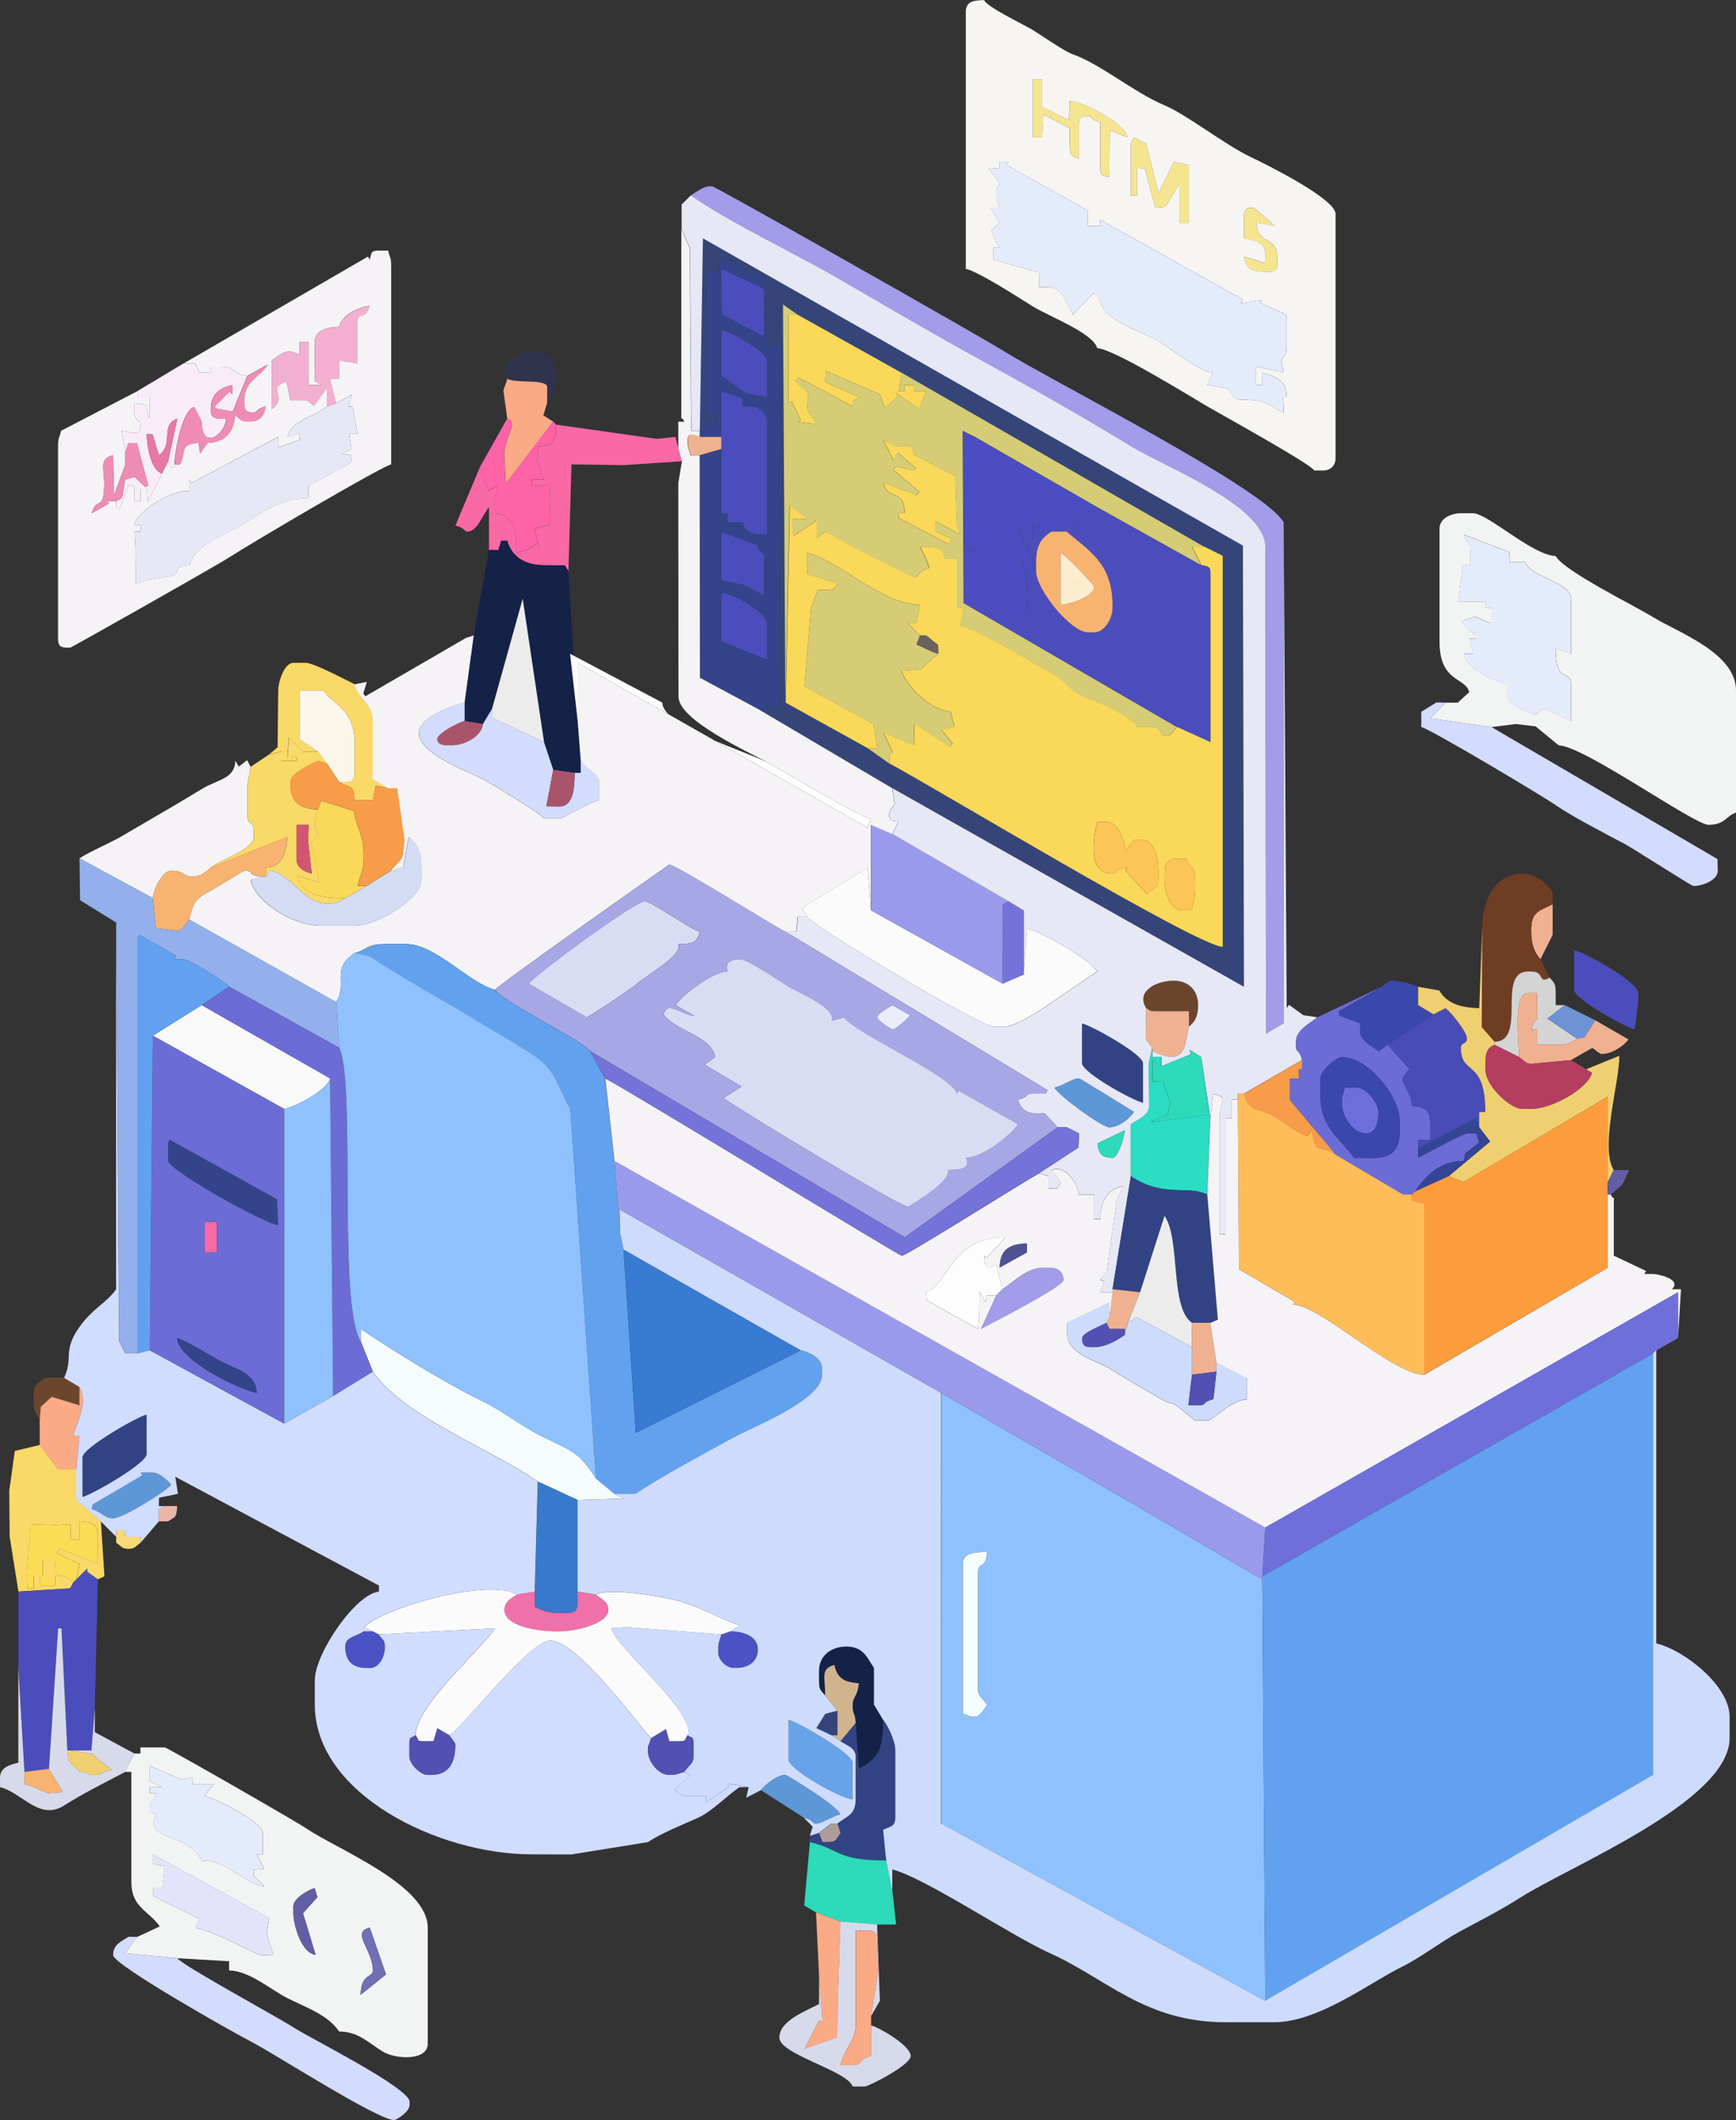 <?xml version="1.0" encoding="UTF-8"?>
<!DOCTYPE svg PUBLIC "-//W3C//DTD SVG 1.1//EN" "http://www.w3.org/Graphics/SVG/1.1/DTD/svg11.dtd">
<!-- Creator: CorelDRAW -->
<svg xmlns="http://www.w3.org/2000/svg" xml:space="preserve" width="44.452mm" height="54.287mm" style="shape-rendering:geometricPrecision; text-rendering:geometricPrecision; image-rendering:optimizeQuality; fill-rule:evenodd; clip-rule:evenodd"
viewBox="0 0 18.187 22.211"
 xmlns:xlink="http://www.w3.org/1999/xlink">
 <rect x="0" y="0" width="18.187" height="22.211" fill="#333333" stroke="none"/>
 <defs>
  <style type="text/css">
   <![CDATA[
    .fil20 {fill:#142247}
    .fil58 {fill:#2ADDC3}
    .fil52 {fill:#2DDABA}
    .fil5 {fill:#30334D}
    .fil48 {fill:#324384}
    .fil24 {fill:#33448A}
    .fil57 {fill:#344595}
    .fil8 {fill:#354579}
    .fil74 {fill:#377ACD}
    .fil69 {fill:#377BD2}
    .fil42 {fill:#3A47AC}
    .fil49 {fill:#484CB6}
    .fil76 {fill:#4A52C4}
    .fil1 {fill:#4C4DBC}
    .fil13 {fill:#4C4DC3}
    .fil63 {fill:#505192}
    .fil64 {fill:#5250B2}
    .fil55 {fill:#5E97D7}
    .fil60 {fill:#615EA5}
    .fil61 {fill:#62A1ED}
    .fil65 {fill:#62A1F0}
    .fil79 {fill:#68A3EA}
    .fil23 {fill:#69625D}
    .fil41 {fill:#6B462C}
    .fil47 {fill:#6B6CD5}
    .fil53 {fill:#6D6EDC}
    .fil45 {fill:#6D92D5}
    .fil71 {fill:#6E6FDB}
    .fil40 {fill:#6F3D24}
    .fil83 {fill:#6F70B5}
    .fil39 {fill:#7373D9}
    .fil68 {fill:#8EC1FE}
    .fil46 {fill:#93B0EC}
    .fil36 {fill:#9A9AEC}
    .fil28 {fill:#A29CE9}
    .fil54 {fill:#A8A7E6}
    .fil30 {fill:#AA546B}
    .fil81 {fill:#AD9C9A}
    .fil51 {fill:#B43D60}
    .fil66 {fill:#CDDCFC}
    .fil77 {fill:#D0B48E}
    .fil78 {fill:#D1DDFE}
    .fil34 {fill:#D25670}
    .fil31 {fill:#D3DCFC}
    .fil44 {fill:#D4D4D4}
    .fil35 {fill:#D4DCF4}
    .fil18 {fill:#D5CC75}
    .fil80 {fill:#D7DAEA}
    .fil37 {fill:#DADCF4}
    .fil82 {fill:#E3E4FB}
    .fil3 {fill:#E4EBFB}
    .fil15 {fill:#E7E8F5}
    .fil12 {fill:#E876A6}
    .fil43 {fill:#EBEDFC}
    .fil25 {fill:#ECECEC}
    .fil70 {fill:#EDB5A9}
    .fil9 {fill:#EF8CB6}
    .fil56 {fill:#EFD070}
    .fil75 {fill:#F070A9}
    .fil11 {fill:#F0B191}
    .fil27 {fill:#F2F3F3}
    .fil7 {fill:#F3AFD0}
    .fil0 {fill:#F5E590}
    .fil10 {fill:#F5F3F6}
    .fil67 {fill:#F5FCFE}
    .fil72 {fill:#F6DA77}
    .fil2 {fill:#F6F5F2}
    .fil33 {fill:#F79C48}
    .fil16 {fill:#F869A6}
    .fil19 {fill:#F8B371}
    .fil26 {fill:#F9D967}
    .fil4 {fill:#F9ECF9}
    .fil50 {fill:#F9F9F9}
    .fil6 {fill:#FAD85A}
    .fil14 {fill:#FBAA86}
    .fil32 {fill:#FBC557}
    .fil29 {fill:#FBF6EA}
    .fil38 {fill:#FBFBFB}
    .fil21 {fill:#FCEDCE}
    .fil17 {fill:#FD63A5}
    .fil59 {fill:#FD9C3D}
    .fil73 {fill:#FDDC55}
    .fil22 {fill:#FDFDFE}
    .fil62 {fill:#FEBD59}
   ]]>
  </style>
 </defs>
 <g id="Layer_x0020_1">
  <g id="_146865632">
   <path id="_147107064" class="fil0" d="M10.823 1.44l0.096 0 0.011 -0.243 0.278 0.147 0 0.16c0,0.123 0.018,0.132 0.096,0.16l0 -0.352c0,-0.052 0.019,-0.096 0.064,-0.096 0.104,0 0.024,0.028 0.16,0.064l0 0.48c0,0.089 0.025,0.077 0.096,0.096l0.005 -0.491 0.187 0.075c-0.015,-0.138 -0.451,-0.371 -0.608,-0.384l-0.007 0.204 -0.282 -0.14 0 -0.288 -0.096 0 0 0.608z"/>
   <path id="_84918952" class="fil0" d="M11.847 1.536l0 0.512 0.064 0 0 -0.288 0.082 0.004 0.11 0.412 0.108 -0.009 0.148 -0.247 0 0.416 0.096 0 -0 -0.607 -0.159 -0.033 -0.158 0.328 -0.131 -0.52 -0.128 -0.064c-0.022,0.039 -0.032,0.034 -0.032,0.096z"/>
   <path id="_147104712" class="fil0" d="M13.032 2.272l0 0.224c0.1,0.023 0.224,0.039 0.224,0.16l-0.001 0.101 -0.223 -0.068c0.033,0.143 0.084,0.16 0.256,0.16 0.074,0 0.096,-0.022 0.096,-0.096l0 -0.032c0,-0.277 -0.202,-0.123 -0.223,-0.389l0.191 0.037c-0.022,-0.033 -0.219,-0.192 -0.224,-0.192 -0.074,0 -0.096,0.022 -0.096,0.096z"/>
   <polygon id="_152408528" class="fil1" points="8.005,3.04 7.973,3.008 7.557,2.816 7.559,3.293 7.99,3.518 8.005,3.489 "/>
   <path id="_147105096" class="fil2" d="M13.032 2.272c0,-0.074 0.022,-0.096 0.096,-0.096 0.005,0 0.202,0.159 0.224,0.192l-0.191 -0.037c0.021,0.266 0.223,0.112 0.223,0.389l0 0.032c0,0.074 -0.022,0.096 -0.096,0.096 -0.172,0 -0.223,-0.017 -0.256,-0.16l0.223 0.068 0.001 -0.101c0,-0.121 -0.124,-0.137 -0.224,-0.16l0 -0.224zm-2.672 -0.502l0.11 -0.01 0 -0.064 0.096 0 -0.019 0.032 0.852 0.48 0 0.16 0.128 0 0.001 -0.065 1.49 0.834 -0.016 0.04 0.223 -0.036 -0.021 0.032 0.276 0.124 0 0.352c0,0.072 -0.025,0.07 -0.058,0.127l0.027 0.126 -0.289 -0.061 0 0.192 0.064 0 0 -0.128c0.139,0.037 0.252,0.073 0.256,0.256l-0.037 0.001 0.005 0.159c-0.093,-0.034 -0.166,-0.111 -0.29,-0.126 -0.21,-0.025 -0.197,0.039 -0.288,-0.122l-0.225 -0.041 0.066 -0.127c-0.178,-0.015 -0.495,-0.306 -0.653,-0.372 -0.076,-0.032 -0.286,-0.13 -0.345,-0.167 -0.246,-0.151 -0.133,-0.208 -0.254,-0.297l-0.22 0.227c-0.05,-0.104 -0.112,-0.288 -0.256,-0.288l-0.096 0 -0.002 -0.153 -0.478 -0.135 0 -0.128 0.064 0 -0.026 -0.046 -0.063 -0.135 0.091 -0.077 -0.098 -0.159 0.096 0c-0.021,-0.086 -0.032,-0.06 -0.032,-0.128 0,-0.082 0.008,-0.077 0.034,-0.129l-0.112 -0.148zm1.487 -0.234c0,-0.062 0.01,-0.057 0.032,-0.096l0.128 0.064 0.131 0.52 0.158 -0.328 0.159 0.033 0 0.607 -0.096 0 0 -0.416 -0.148 0.247 -0.108 0.009 -0.11 -0.412 -0.082 -0.004 0 0.288 -0.064 0 0 -0.512zm-1.025 -0.704l0.096 0 0 0.288 0.282 0.14 0.007 -0.204c0.157,0.013 0.593,0.246 0.608,0.384l-0.187 -0.075 -0.005 0.491c-0.071,-0.019 -0.096,-0.007 -0.096,-0.096l0 -0.48c-0.136,-0.036 -0.056,-0.064 -0.16,-0.064 -0.045,0 -0.064,0.044 -0.064,0.096l0 0.352c-0.078,-0.028 -0.096,-0.037 -0.096,-0.16l0 -0.16 -0.278 -0.147 -0.011 0.243 -0.096 0 0 -0.608zm-0.704 -0.704l0 2.688c0.138,0.032 0.558,0.304 0.697,0.391 0.166,0.105 0.637,0.28 0.68,0.441 0.168,0.004 0.971,0.503 1.152,0.609 0.132,0.077 1.097,0.61 1.121,0.672l0.096 0c0.075,0 0.128,-0.053 0.128,-0.128l0 -2.56c0,-0.156 -0.712,-0.512 -0.881,-0.592 -0.29,-0.138 -0.67,-0.445 -0.922,-0.551 -0.306,-0.129 -0.668,-0.431 -0.945,-0.527 -0.103,-0.036 -0.342,-0.21 -0.459,-0.277 -0.088,-0.05 -0.448,-0.224 -0.475,-0.293 -0.116,0.003 -0.192,0.014 -0.192,0.128z"/>
   <path id="_233304592" class="fil3" d="M11.399 2.208l-0.852 -0.48 0.019 -0.032 -0.096 0 0 0.064 -0.11 0.01 0.112 0.148c-0.026,0.052 -0.034,0.047 -0.034,0.129 0,0.068 0.011,0.042 0.032,0.128l-0.096 0 0.098 0.159 -0.091 0.077 0.063 0.135 0.026 0.046 -0.064 0 0 0.128 0.478 0.135 0.002 0.153 0.096 0c0.144,0 0.206,0.184 0.256,0.288l0.22 -0.227c0.121,0.089 0.009,0.147 0.254,0.297 0.06,0.036 0.269,0.135 0.345,0.167 0.158,0.065 0.475,0.357 0.653,0.372l-0.066 0.127 0.225 0.041c0.091,0.161 0.078,0.096 0.288,0.122 0.124,0.015 0.197,0.093 0.29,0.126l-0.005 -0.159 0.037 -0.001c-0.004,-0.183 -0.117,-0.219 -0.256,-0.256l0 0.128 -0.064 0 0 -0.192 0.289 0.061 -0.027 -0.126c0.033,-0.056 0.058,-0.055 0.058,-0.127l0 -0.352 -0.276 -0.124 0.021 -0.032 -0.223 0.036 0.016 -0.04 -1.49 -0.834 -0.001 0.065 -0.128 0 0 -0.16z"/>
   <path id="_233304760" class="fil4" d="M1.441 4.097l0 0.064 0.128 0 0 0.224c-0.079,-0.125 0.039,-0.143 -0.16,-0.16l0 0.096c0,0.106 0.064,0.067 0.064,0.128 0,0.141 -0.092,0.072 -0.199,0.065l0.039 0.223 0.032 -0.096 0.089 0.002 0.119 0.442 -0.03 0.017 -0.114 -0.107 -0.098 0.03 -0.032 0.19 -0.062 0.035 0 0.064 0.039 0.017 0.089 -0.241 0.064 0 0 0.16 0.064 0 0 -0.128 0.064 0 0.012 0.134 0.148 -0.294c-0.114,-0.041 -0.157,-0.27 -0.16,-0.416l0.06 0.001 0.068 0.223c0.162,-0.119 0.007,-0.317 0.193,-0.384l-0.097 0.448 0.033 0.069 0.095 -0.037 -0.064 0c0.013,-0.158 0.084,-0.571 0.21,-0.601l0.078 0.153c0,0.301 0.241,0.147 0.256,-0.032 -0.103,-0.002 -0.16,0.01 -0.16,-0.096 0,-0.163 0.09,-0.225 0.224,-0.256l0 0.096 -0.028 -0.028 -0.16 0.16 0.029 0.02 0.164 0.03 0.154 -0.375c-0.177,-0.015 -0.107,-0.096 -0.288,-0.096l-0.096 0 0 0.064 -0.122 -0.002 -0.038 -0.094 -0.128 0 -0.48 0.288z"/>
   <path id="_233304736" class="fil1" d="M7.557 3.937l0.257 0.185 0.223 0.039 0 -0.384c0,-0.083 -0.385,-0.31 -0.48,-0.32l0 0.48z"/>
   <path id="_233304376" class="fil5" d="M5.315 3.969c0.112,0.054 0.432,-0.005 0.419,0.096l-0.002 0.16c0.051,-0.058 0.096,-0.114 0.096,-0.224l0 -0.128c0,-0.104 -0.139,-0.192 -0.256,-0.192l-0.032 0c-0.094,0 -0.327,0.127 -0.224,0.288z"/>
   <polygon id="_233304784" class="fil6" points="9.446,3.905 8.357,3.296 8.261,3.296 8.261,4.225 8.294,4.208 8.391,4.4 8.357,4.418 8.56,4.444 8.455,4.289 8.467,4.116 8.334,3.993 8.365,3.954 8.934,4.257 8.934,4.193 9.011,4.168 8.645,4.001 8.654,3.886 9.215,4.13 9.272,4.276 9.405,4.153 9.39,4.118 9.632,4.287 9.702,4.097 9.574,4.097 9.574,4.033 9.478,4.033 9.478,4.097 9.415,4.097 "/>
   <path id="_233304352" class="fil7" d="M3.426 4.257l0.096 -0.032 -0.064 -0.256 0.096 0 -0 -0.19 0.192 0.03 0 -0.416c0,-0.155 0.079,-0.008 0.128,-0.192 -0.135,0.032 -0.284,0.089 -0.32,0.224 -0.128,0.003 -0.256,0.037 -0.256,0.16l0.002 0.411 0.062 0.037 -0.128 0 0 -0.448 -0.096 0 0 0.128c-0.038,-0.01 -0.087,-0.032 -0.096,-0.032 -0.076,0 -0.142,0.063 -0.192,0.096l0 0.512c0.181,-0.132 -0.069,-0.227 0.155,-0.287l0.037 0.191 0.128 0c0.072,0 0.07,0.025 0.121,0.06l0.136 -0.188 0 0.192z"/>
   <path id="_233304184" class="fil8" d="M8.357 3.296l1.089 0.608 3.17 1.824 0.192 0.096 0 4.097c-0.266,-0.006 -3.024,-1.674 -3.49,-1.92l-0.224 -0.16 -0.865 -0.48 -0.025 -4.171 0.154 0.107zm-0.384 -0.288l0.032 0.032 0.032 0.576 0.128 0 -0.001 3.774 -0.224 0.035 1.409 0.832 3.682 2.08 -0.011 -4.622 -5.657 -3.219 -0.002 1.944 0.162 -0.023c-0.036,-0.136 -0.058,-0.106 -0.128,-0.032l0 -1.536 0.128 0 0 -0.128c0.16,0.004 0.222,0.03 0.257,0.147l0.228 0.014 -0.036 0.127z"/>
   <path id="_233304544" class="fil9" d="M2.594 3.937l-0.154 0.375 -0.164 -0.03 -0.029 -0.02 0.16 -0.16 0.028 0.028 0 -0.096c-0.134,0.031 -0.224,0.093 -0.224,0.256 0,0.106 0.057,0.094 0.16,0.096 -0.015,0.179 -0.256,0.333 -0.256,0.032l-0.078 -0.153c-0.126,0.031 -0.197,0.443 -0.21,0.601l0.064 0c0.067,-0.139 -0.011,-0.207 0.192,-0.224l0.016 0.112 0.08 -0.112c0.186,-0.004 0.274,-0.116 0.288,-0.288 0.058,0.039 0.056,0.064 0.128,0.064l0.032 0c0.097,0 0.149,-0.063 0.16,-0.16 -0.11,0.029 -0.085,0.064 -0.128,0.064 -0.074,0 -0.096,-0.022 -0.096,-0.096l0 -0.032c0,-0.212 0.171,-0.236 0.245,-0.375l-0.213 0.119z"/>
   <path id="_233305312" class="fil1" d="M7.557 4.577l0 0.128 0 0.16 0 0.512 0.064 0 0 0.096 0.16 0c0.031,0.118 0.107,0.125 0.256,0.128l0 -1.184c0,-0.075 -0.085,-0.16 -0.16,-0.16l-0.096 0 -0.004 -0.086 -0.22 -0.074 0 0.48z"/>
   <path id="_233305000" class="fil10" d="M3.522 4.225l0.167 -0.094 -0.039 0.126 0.044 0.003 0.052 0.285 -0.087 -0.002 0.024 0.163 -0.1 0.048 0.099 0.014 -0.008 0.081 -0.44 0.239 0 0.128c-0.283,0.006 -0.457,0.124 -0.666,0.262 -0.186,0.123 -0.529,0.214 -0.582,0.442 -0.24,0.02 -0.013,0.092 -0.258,0.127 -0.178,0.025 -0.176,0.032 -0.307,0.065l-0.002 -0.352 -0.01 -0.192 0.064 0 0 -0.064 -0.064 0c0.014,-0.163 0.467,-0.403 0.576,-0.352l0 -0.128 0.021 0.037 0.908 -0.485 0.006 0.112 0.218 -0.08 -0.001 -0.068 -0.127 0.036c0.047,-0.177 0.287,-0.208 0.416,-0.32l0 -0.192 -0.136 0.188c-0.05,-0.034 -0.049,-0.06 -0.121,-0.06l-0.128 0 -0.037 -0.191c-0.224,0.06 0.025,0.155 -0.155,0.287l0 -0.512c0.05,-0.033 0.117,-0.096 0.192,-0.096 0.009,0 0.059,0.022 0.096,0.032l0 -0.128 0.096 0 0 0.448 0.128 0 -0.062 -0.037 -0.002 -0.411c0,-0.123 0.129,-0.157 0.256,-0.16 0.036,-0.135 0.185,-0.193 0.32,-0.224 -0.049,0.184 -0.128,0.037 -0.128,0.192l0 0.416 -0.192 -0.03 0 0.19 -0.096 0 0.064 0.256zm-1.601 -0.416l0.128 0 0.038 0.094 0.122 0.002 0 -0.064 0.096 0c0.181,0 0.111,0.081 0.288,0.096l0.213 -0.119c-0.073,0.138 -0.245,0.163 -0.245,0.375l0 0.032c0,0.074 0.022,0.096 0.096,0.096 0.043,0 0.018,-0.035 0.128,-0.064 -0.011,0.097 -0.063,0.16 -0.16,0.16l-0.032 0c-0.072,0 -0.07,-0.025 -0.128,-0.064 -0.014,0.172 -0.103,0.284 -0.288,0.288l-0.08 0.112 -0.016 -0.112c-0.204,0.017 -0.125,0.085 -0.192,0.224l-0.095 0.037 -0.033 -0.069 -0.064 0.128 -0.148 0.294 -0.012 -0.134 -0.064 0 0 0.128 -0.064 0 0 -0.16 -0.064 0 -0.089 0.241 -0.039 -0.017 0 -0.064 -0.096 0 0.02 0.026 -0.18 0.102c0.048,-0.18 0.124,-0.012 0.13,-0.286 0.004,-0.194 -0.06,-0.28 0.094,-0.322l0.009 0.419 0.119 -0.323 0 -0.128 -0.039 -0.223c0.107,0.007 0.199,0.076 0.199,-0.065 0,-0.061 -0.064,-0.022 -0.064,-0.128l0 -0.096c0.199,0.017 0.081,0.035 0.16,0.16l0 -0.224 -0.128 0 0 -0.064 -0.801 0.416c-0.017,0.072 -0.032,0.074 -0.032,0.16l0 2.016c0,0.074 0.022,0.096 0.096,0.096l0.032 0c0.01,0 1.545,-0.866 1.674,-0.951 0.19,-0.125 1.567,-0.937 1.688,-0.969l0 -2.08c0,-0.086 -0.015,-0.088 -0.032,-0.16l-0.096 0c-0.089,0 -0.077,0.025 -0.096,0.096l-0.019 -0.033 -1.934 1.121z"/>
   <path id="_233305120" class="fil11" d="M7.333 4.769l0.224 -0.064 0 -0.128 -0.224 0c-0.038,-0.018 -0.128,-0.059 -0.128,0.032 0,0.086 0.015,0.088 0.032,0.16l0.096 0z"/>
   <path id="_233305192" class="fil12" d="M1.697 4.961l0.064 -0.128 0.097 -0.448c-0.186,0.067 -0.031,0.265 -0.193,0.384l-0.068 -0.223 -0.06 -0.001c0.003,0.146 0.046,0.375 0.16,0.416z"/>
   <path id="_233306296" class="fil13" d="M11.175 5.569l0.111 -0.009 -0.074 -0.103 0.283 -0.143 -1.281 -0.736 -0.096 0 0 1.12 0.096 0 0 0.064c-0.071,0.019 -0.096,0.007 -0.096,0.096l0 0.448c0.121,0.028 0.2,0.064 0.352,0.064l0.095 0 0.033 0.16c0.135,-0.011 0.169,-0.121 0.153,-0.256l0.007 -0.16c-0.008,-0.135 -0.041,-0.173 -0.07,-0.274l0.07 0.146 0.064 0 0 -0.16 -0.03 0.013 -0.13 -0.333 0.053 0.007 0.107 0.153 0 -0.192 0.064 0 -0.001 0.084 0.289 0.012z"/>
   <path id="_233306056" class="fil14" d="M5.315 4.385c0.127,0.049 -0.032,0.179 -0.032,0.384l0.016 0.299 0.496 -0.651 -0.103 -0.066 0.039 -0.126 0.002 -0.16c0.014,-0.102 -0.307,-0.043 -0.419,-0.096 -0.014,0.058 -0.037,0.096 -0.039,0.129l0.039 0.287z"/>
   <path id="_233306032" class="fil15" d="M3.522 4.225l-0.096 0.032c-0.129,0.112 -0.369,0.143 -0.416,0.32l0.127 -0.036 0.001 0.068 -0.218 0.08 -0.006 -0.112 -0.908 0.485 -0.021 -0.037 0 0.128c-0.11,-0.051 -0.563,0.189 -0.576,0.352l0.064 0 0 0.064 -0.064 0 0.01 0.192 0.002 0.352c0.131,-0.033 0.129,-0.04 0.307,-0.065 0.245,-0.035 0.018,-0.107 0.258,-0.127 0.053,-0.228 0.397,-0.319 0.582,-0.442 0.209,-0.138 0.383,-0.256 0.666,-0.262l0 -0.128 0.44 -0.239 0.008 -0.081 -0.099 -0.014 0.1 -0.048 -0.024 -0.163 0.087 0.002 -0.052 -0.285 -0.044 -0.003 0.039 -0.126 -0.167 0.094z"/>
   <path id="_233305600" class="fil9" d="M1.313 4.737l0 0.128 -0.119 0.323 -0.009 -0.419c-0.155,0.041 -0.09,0.128 -0.094,0.322 -0.006,0.274 -0.082,0.106 -0.13,0.286l0.18 -0.102 -0.02 -0.026 0.096 0 0.062 -0.035 0.032 -0.19 0.098 -0.03 0.114 0.107 0.03 -0.017 -0.119 -0.442 -0.089 -0.002 -0.032 0.096z"/>
   <path id="_233305840" class="fil6" d="M9.362 4.826l0.024 -0.056 0.017 -0.028 0.192 0.16 -0.021 0.024 -0.191 -0.038 -0.024 0.034 0.273 0.229 -0.029 0.037 -0.35 -0.133c0.054,0.203 0.218,0.051 0.224,0.32l-0.064 0 0.006 0.053 0.519 0.273 0.031 -0.056 -0.171 -0.077 0.007 -0.107 0.25 0.139c-0.017,-0.072 -0.032,-0.074 -0.032,-0.16l-0.015 -0.454 -0.427 -0.22 -0.038 -0.094 -0.16 0 -0.13 -0.063 0.111 0.217z"/>
   <path id="_233305696" class="fil16" d="M5.027 4.897l-0.256 0.608c0.11,0.029 0.085,0.064 0.128,0.064 0.102,0 0.158,-0.18 0.224,-0.256l0 0.448 0.098 0.001 0.03 -0.097 0.064 0c0.043,0.162 0.179,0.256 0.384,0.256l0.219 0.002 0.037 0.062 0.032 -1.12 0.545 0.008 0.612 -0.041 -0.036 -0.127 -0.032 -0.128 -0.195 0.021 -1.054 -0.149c-0.004,0.17 -0.017,0.22 -0.185,0.225l-0.014 0.147 0.071 0.204 -0.128 0 0 0.064 0.096 0c0.122,0 0.012,0.01 0.096,-0.032l-0.001 0.441 -0.159 0.039 0.05 0.229 -0.02 -0.075 -0.085 0.059 -0.137 0.043 0 -0.096c0,-0.17 -0.067,-0.307 -0.224,-0.32l0 -0.128c0,-0.086 0.015,-0.088 0.032,-0.16l-0.101 0.055 -0.09 -0.246z"/>
   <path id="_233306248" class="fil17" d="M5.027 4.897l0.09 0.246 0.101 -0.055c-0.016,0.072 -0.032,0.074 -0.032,0.16l0 0.128c0.157,0.013 0.224,0.15 0.224,0.32l0 0.096 0.137 -0.043 0.085 -0.059 0.02 0.075 -0.05 -0.229 0.159 -0.039 0.001 -0.441c-0.084,0.042 0.026,0.032 -0.096,0.032l-0.096 0 0 -0.064 0.128 0 -0.071 -0.204 0.014 -0.147c0.168,-0.005 0.181,-0.055 0.185,-0.225l-0.032 -0.032 -0.496 0.651 -0.016 -0.299c0,-0.206 0.159,-0.335 0.032,-0.384l-0.288 0.512z"/>
   <path id="_233305888" class="fil1" d="M11.175 5.569c0.228,0.198 0.48,0.331 0.48,0.768l0 0.032c0,0.117 -0.088,0.256 -0.192,0.256l-0.064 0c-0.181,0 -0.544,-0.45 -0.544,-0.64l0 -0.096c0,-0.18 0.052,-0.248 0.16,-0.32l0.16 0zm1.153 2.048l0.352 0.16 0 -1.76c0,-0.088 -0.025,-0.077 -0.096,-0.096l-1.089 -0.608 -0.283 0.143 0.074 0.103 -0.111 0.009 -0.289 -0.012 0.001 -0.084 -0.064 0 0 0.192 -0.107 -0.153 -0.053 -0.007 0.13 0.333 0.03 -0.013 0 0.16 -0.064 0 -0.07 -0.146c0.029,0.101 0.061,0.139 0.07,0.274l-0.007 0.16c0.015,0.135 -0.018,0.244 -0.153,0.256l-0.033 -0.16 -0.095 -0c-0.152,0 -0.231,-0.036 -0.352,-0.064l0 -0.448c0,-0.089 0.025,-0.077 0.096,-0.096l0 -0.064 -0.096 0 0 -1.12 0.096 0 -0.128 -0.064 0.01 1.807 2.232 1.297z"/>
   <path id="_233306920" class="fil18" d="M9.362 4.826l-0.111 -0.217 0.13 0.063 0.16 -0 0.038 0.094 0.427 0.22 0.015 0.454c0,0.086 0.015,0.088 0.032,0.16l-0.25 -0.139 -0.007 0.107 0.171 0.077 -0.031 0.056 -0.519 -0.273 -0.006 -0.053 0.064 0c-0.006,-0.269 -0.17,-0.117 -0.224,-0.32l0.35 0.133 0.029 -0.037 -0.273 -0.229 0.024 -0.034 0.191 0.038 0.021 -0.024 -0.192 -0.16 -0.017 0.028 -0.024 0.056zm-1.133 2.535l0.043 -2.066 0.181 0.145 -0.16 0 0.013 0.18 0.23 -0.151 0.017 -0.03 -0 0.198 0.092 -0.069c0.065,0.045 0.887,0.48 0.929,0.48 0.049,0 0.036,-0.063 0.16,-0.096l-0.026 -0.078 -0.07 -0.146c0.162,0 0.222,-0.001 0.256,0.128l0.128 0 0 0.512 0.069 0.001 -0.037 0.191c0.16,0.013 0.763,0.389 0.951,0.49 0.196,0.105 0.169,0.197 0.446,0.29 0.111,0.037 0.426,0.193 0.46,0.276l0.096 0c0.123,0 0.132,0.018 0.16,0.096l0.085 -0.007 0.075 -0.089 -2.232 -1.297 -0.01 -1.807 0.128 0.064 1.281 0.736 1.089 0.608 -0.096 -0.192 0.128 0 -3.17 -1.824 -0.03 0.192 0.063 -0 0 -0.064 0.096 0 0 0.064 0.128 0 -0.07 0.19 -0.243 -0.168 0.015 0.035 -0.133 0.123 -0.057 -0.146 -0.561 -0.244 -0.009 0.114 0.365 0.168 -0.077 0.025 0 0.064 -0.568 -0.303 -0.031 0.039 0.133 0.123 -0.012 0.173 0.105 0.155 -0.203 -0.025 0.034 -0.019 -0.097 -0.191 -0.032 0.016 0 -0.928 0.096 0 -0.154 -0.107 0.025 4.171z"/>
   <path id="_233306800" class="fil1" d="M7.557 6.081l0.244 0.049 0.204 0.111 0 -0.384c0,-0.104 -0.028,-0.024 -0.071,-0.144l-0.377 -0.144 0 0.512z"/>
   <path id="_233306368" class="fil19" d="M11.111 6.337l0 -0.544c0.055,0.015 0.352,0.344 0.352,0.352 0,0.104 -0.244,0.183 -0.352,0.192zm0.064 -0.768l-0.16 0c-0.108,0.072 -0.16,0.14 -0.16,0.32l0 0.096c0,0.19 0.363,0.64 0.544,0.64l0.064 0c0.104,0 0.192,-0.139 0.192,-0.256l0 -0.032c0,-0.437 -0.252,-0.57 -0.48,-0.768z"/>
   <path id="_233306584" class="fil20" d="M5.123 5.761l-0.16 0.896 -0.096 0.704 0 0.192 0.192 0.032 0.096 -0.16 0.321 -1.152 0.223 1.504 0.096 0.288 0.224 0.032 0.064 0 0 -0.128 -0.032 -0.416 -0.096 -1.568 -0.037 -0.062 -0.219 -0.002c-0.205,0 -0.341,-0.094 -0.384,-0.256l-0.064 0 -0.03 0.097 -0.098 -0.001z"/>
   <path id="_233306440" class="fil21" d="M11.111 6.337c0.108,-0.009 0.352,-0.088 0.352,-0.192 0,-0.009 -0.297,-0.337 -0.352,-0.352l0 0.544z"/>
   <path id="_233306728" class="fil22" d="M5.972 6.848l0.08 0.705 0.001 -0.609 3.035 1.727 0.038 -0.094c-0.106,-0.009 -0.917,-0.495 -1.058,-0.575 -0.207,-0.118 -1.129,-0.387 -1.129,-0.641l-0.967 -0.512z"/>
   <path id="_233306872" class="fil18" d="M9.094 7.841l0.224 0.16 0 -0.096 0.034 -0.021 -0.096 -0.208 0.318 0.133 0.003 -0.229 0.371 0.245 0.03 -0.032 -0.117 -0.15 0.136 -0.028 -0.039 -0.158c-0.215,-0.018 -0.455,-0.257 -0.514,-0.427l0.198 -0.016 0.188 -0.165 -0.054 -0.017 -0.174 -0.08 0.037 -0.095 -0.128 -0.128 0.088 -0.002 0.04 -0.19c-0.4,0 -0.848,-0.466 -1.185,-0.544l0.001 0.221 0.319 0.099c-0.038,0.054 -0.005,0.064 -0.096,0.064l-0.112 0.006 -0.069 0.187 -0.069 0.822 0.723 0.395 0.04 0.255 -0.096 0z"/>
   <path id="_233306752" class="fil1" d="M7.557 6.721l0.306 0.121 0.174 0.071 0 -0.384c0,-0.107 -0.356,-0.317 -0.48,-0.32l0 0.512z"/>
   <polygon id="_233306560" class="fil23" points="9.83,6.849 9.827,6.758 9.702,6.657 9.638,6.657 9.601,6.752 9.776,6.832 "/>
   <path id="_233307544" class="fil24" d="M7.557 6.209c0.124,0.003 0.48,0.213 0.48,0.32l0 0.384 -0.174 -0.071 -0.306 -0.121 0 -0.512zm0 -0.64l0.377 0.144c0.043,0.12 0.071,0.04 0.071,0.144l0 0.384 -0.204 -0.111 -0.244 -0.049 0 -0.512zm0 -2.112c0.095,0.01 0.48,0.237 0.48,0.32l0 0.384 -0.223 -0.039 -0.257 -0.185 0 -0.48zm-0.224 1.056l0 0.064 0.224 0 0 -0.48 0.22 0.074 0.004 0.086 0.096 0c0.075,0 0.16,0.085 0.16,0.16l0 1.184c-0.15,-0.003 -0.225,-0.01 -0.256,-0.128l-0.16 0 0 -0.096 -0.064 0 0 -0.512 0 -0.16 -0.224 0.064 0.003 2.331 0.606 0.325 0.224 -0.035 0.001 -3.774 -0.128 0 -0.032 -0.576 0 0.448 -0.015 0.029 -0.431 -0.225 -0.002 -0.476 0.416 0.192 0.036 -0.127 -0.228 -0.014c-0.035,-0.117 -0.097,-0.144 -0.257,-0.147l0 0.128 -0.128 0 0 1.536c0.07,-0.074 0.092,-0.104 0.128,0.032l-0.162 0.023 0.002 -1.944 -0.032 2.016z"/>
   <polygon id="_233307568" class="fil25" points="5.155,7.425 5.157,7.518 5.7,7.777 5.476,6.273 "/>
   <path id="_233307640" class="fil26" d="M2.818 7.905l0.128 -0.032 0 0.096 0.16 0 0 -0.037 -0.096 0.005 0.015 -0.211 0.145 0.146 0.16 0 -0.192 -0.128 0 -0.512 0.256 0c0.052,0.13 0.32,0.173 0.32,0.544l0 0.32c0,0.106 -0.057,0.094 -0.16,0.096 0.102,0.065 0.156,0.015 0.16,0.192l0.191 -0 0.032 -0.154 0.13 0.026 -0.16 -0.096 0 -0.608c0,-0.192 -0.151,-0.23 -0.192,-0.384 -0.102,-0.049 -0.429,-0.224 -0.512,-0.224l-0.128 0c-0.099,0 -0.16,0.2 -0.16,0.288l-0.007 0.597 -0.089 0.075z"/>
   <path id="_233307472" class="fil3" d="M15.402 5.761l0 0.16 -0.076 0.002 -0.052 0.382 0.288 0 0 0.064 0.064 0 0 0.16c-0.052,-0.012 -0.159,-0.064 -0.16,-0.064 -0.073,0 -0.037,0.011 -0.128,0.032l-0.025 0.025 0.128 0.128 0.025 -0.025 0 0.064 -0.071 0.001 0.039 0.159 -0.096 0c0.013,0.162 0.314,0.284 0.448,0.32l0 0.096c0,0.124 0.2,0.182 0.292,0.229l0.094 -0.072 0.286 0.132 0 -0.384c0,-0.168 -0.16,0.018 -0.162,-0.379l0.162 0.059 0 -0.576c0,-0.178 -0.422,-0.222 -0.48,-0.384l-0.16 0 -0.009 -0.106 -0.472 -0.182c0.036,0.136 0.064,0.056 0.064,0.16z"/>
   <path id="_233307376" class="fil27" d="M15.402 5.761c0,-0.104 -0.028,-0.024 -0.064,-0.16l0.472 0.182 0.009 0.106 0.16 0c0.059,0.162 0.48,0.206 0.48,0.384l0 0.576 -0.162 -0.059c0.002,0.397 0.162,0.211 0.162,0.379l0 0.384 -0.286 -0.132 -0.094 0.072c-0.092,-0.047 -0.292,-0.105 -0.292,-0.229l0 -0.096c-0.134,-0.036 -0.435,-0.158 -0.448,-0.32l0.096 0 -0.039 -0.159 0.071 -0.001 0 -0.064 -0.025 0.025 -0.128 -0.128 0.025 -0.025c0.091,-0.021 0.055,-0.032 0.128,-0.032 0.001,0 0.109,0.052 0.16,0.064l0 -0.16 -0.064 0 0 -0.064 -0.288 0 0.052 -0.382 0.076 -0.002 0 -0.16zm-0.256 1.6l-0.161 0.164 0.641 0.092 0.256 -0.032 0.206 0.025 0.242 0.199c0.265,0.006 1.417,0.832 1.569,0.832 0.173,0 0.177,-0.088 0.288,-0.128l0 -1.28c0,-0.392 -0.605,-0.606 -0.866,-0.766 -0.2,-0.123 -0.941,-0.487 -1.023,-0.642 -0.24,-0.005 -0.714,-0.448 -0.865,-0.448l-0.128 0c-0.108,0 -0.224,0.057 -0.224,0.16l0 1.184c0,0.433 0.274,0.371 0.311,0.53l-0.119 0.11 -0.128 0z"/>
   <path id="_233307424" class="fil28" d="M7.237 2.048c0.408,0.283 1.081,0.601 1.536,0.865 0.511,0.296 1.019,0.595 1.548,0.885 0.512,0.28 1.046,0.583 1.545,0.888 0.333,0.203 1.39,0.613 1.39,1.043l0.007 5.102 0.185 -0.109 0 -5.249c-0.185,-0.349 -2.428,-1.479 -2.939,-1.799 -0.252,-0.157 -3.015,-1.722 -3.048,-1.722l-0.032 0c-0.056,0 -0.154,0.07 -0.192,0.096z"/>
   <path id="_233307808" class="fil29" d="M3.33 7.873l0.096 0.128 0.128 0.192c0.103,-0.002 0.16,0.01 0.16,-0.096l0 -0.32c0,-0.371 -0.268,-0.415 -0.32,-0.544l-0.256 0 0 0.512 0.192 0.128z"/>
   <path id="_233307784" class="fil30" d="M5.059 7.585l-0.192 -0.032c-0.064,0.017 -0.288,0.129 -0.288,0.192 0,0.045 0.044,0.064 0.096,0.064l0.064 0c0.13,0 0.31,-0.096 0.32,-0.224z"/>
   <path id="_233307592" class="fil31" d="M15.626 7.617l-0.641 -0.092 0.161 -0.164 -0.097 -0.002 -0.159 0.098 0 0.16c0.1,0.023 1.269,0.721 1.417,0.824 0.161,0.112 0.53,0.303 0.718,0.403 0.088,0.047 0.696,0.438 0.715,0.438 0.098,0 0.256,-0.06 0.256,-0.16l-0.003 -0.122 -2.366 -1.382z"/>
   <path id="_233308168" class="fil31" d="M6.084 7.969l0 0.128 -0.064 0c0,0.156 -0.012,0.352 -0.16,0.352l-0.136 -0.002 0.072 -0.382 -0.096 -0.288 -0.542 -0.26 -0.002 -0.093 -0.096 0.16c-0.011,0.128 -0.19,0.224 -0.32,0.224l-0.064 0c-0.052,0 -0.096,-0.019 -0.096,-0.064 0,-0.063 0.224,-0.175 0.288,-0.192l0 -0.192c-0.15,0.035 -0.48,0.16 -0.48,0.32 0,0.204 0.458,0.381 0.628,0.46 0.086,0.04 0.669,0.393 0.685,0.436l0.16 0c0.038,0 0.326,-0.182 0.416,-0.192l0 -0.192c0,-0.086 -0.11,-0.106 -0.192,-0.224z"/>
   <path id="_233308552" class="fil30" d="M6.02 8.097l-0.224 -0.032 -0.072 0.382 0.136 0.002c0.148,0 0.16,-0.196 0.16,-0.352z"/>
   <path id="_233307976" class="fil26" d="M3.106 8.993l0 -0.352 0.128 0 -0.007 0.161 0.039 0.351c-0.081,-0.022 -0.16,-0.062 -0.16,-0.16zm-0.288 -1.088l-0.192 0.128c-0.008,0.1 -0.032,0.114 -0.032,0.224l0 0.288c0,0.111 0.064,0.049 0.064,0.16l0 0.064c0,0.133 -0.352,0.236 -0.448,0.32l0.801 -0.32c-0.012,0.147 -0.047,0.316 -0.224,0.32l0 0.096 0.032 -0.064c0.251,0.006 0.431,0.522 0.8,0.288 -0.248,0 -0.461,-0.033 -0.507,-0.238l0.231 0.076 -0.081 -0.418 0.069 -0.092c-0.022,-0.039 -0.032,-0.034 -0.032,-0.096 0,-0.086 0.015,-0.088 0.032,-0.16 -0.18,-0.004 -0.288,-0.077 -0.288,-0.256l0 -0.032c0,-0.092 0.213,-0.184 0.288,-0.222l0.097 0.03 -0.096 -0.128 -0.16 0 -0.145 -0.146 -0.015 0.211 0.096 -0.005 0 0.037 -0.16 0 0 -0.096 -0.128 0.032z"/>
   <path id="_233308120" class="fil6" d="M12.2 9.217l0 -0.096c0,-0.075 0.053,-0.128 0.128,-0.128l0.096 0c0.041,0.114 0.096,0.062 0.096,0.224l0 0.096c0,0.11 -0.024,0.124 -0.032,0.224l-0.096 0c-0.132,0 -0.192,-0.176 -0.192,-0.32zm-0.704 -0.608l0.096 0c0.111,0 0.182,0.169 0.208,0.304l0.08 -0.112 0.096 0c0.118,0 0.16,0.196 0.16,0.32l0 0.096c0,0.09 -0.038,0.078 -0.096,0.128l-0.026 0.023 -0.228 -0.253 0.029 -0.026c-0.172,0.014 -0.094,0.064 -0.16,0.064 -0.267,0 -0.201,-0.37 -0.16,-0.544zm-3.266 -1.248l0.865 0.48 0.096 0 -0.04 -0.255 -0.723 -0.395 0.069 -0.822 0.069 -0.187 0.112 -0.006c0.091,0 0.059,-0.01 0.096,-0.064l-0.319 -0.099 -0.001 -0.221c0.337,0.078 0.785,0.544 1.185,0.544l-0.04 0.19 -0.088 0.002 0.128 0.128 0.064 0 0.125 0.101 0.004 0.091 -0.188 0.165 -0.198 0.016c0.059,0.17 0.298,0.409 0.514,0.427l0.039 0.158 -0.136 0.028 0.117 0.15 -0.03 0.032 -0.371 -0.245 -0.003 0.229 -0.318 -0.133 0.096 0.208 -0.034 0.021 0 0.096c0.466,0.247 3.224,1.914 3.49,1.92l0 -4.097 -0.192 -0.096 -0.128 0 0.096 0.192c0.071,0.019 0.096,0.007 0.096,0.096l0 1.76 -0.352 -0.16 -0.075 0.089 -0.085 0.007c-0.028,-0.078 -0.037,-0.096 -0.16,-0.096l-0.096 0c-0.034,-0.083 -0.349,-0.239 -0.46,-0.276 -0.277,-0.094 -0.25,-0.185 -0.446,-0.29 -0.188,-0.101 -0.791,-0.476 -0.951,-0.49l0.037 -0.191 -0.069 -0.001 0 -0.512 -0.128 0c-0.034,-0.129 -0.094,-0.128 -0.256,-0.128l0.07 0.146 0.026 0.078c-0.124,0.033 -0.112,0.096 -0.16,0.096 -0.042,0 -0.864,-0.435 -0.929,-0.48l-0.092 0.069 0 -0.198 -0.017 0.03 -0.23 0.151 -0.013 -0.18 0.16 0 -0.181 -0.145 -0.043 2.066z"/>
   <path id="_233308408" class="fil10" d="M0.833 8.993l0.768 0.416c0.008,-0.097 0.103,-0.288 0.192,-0.288 0.138,0 0.129,0.064 0.224,0.064 0.083,0 0.146,-0.056 0.192,-0.096 0.096,-0.084 0.448,-0.187 0.448,-0.32l0 -0.064c0,-0.111 -0.064,-0.049 -0.064,-0.16l0 -0.288c0,-0.11 0.024,-0.124 0.032,-0.224l-0.036 -0.069 -0.087 0.067 -0.037 -0.062c-0.004,0.191 -0.184,0.197 -0.346,0.294 -0.145,0.087 -0.271,0.164 -0.422,0.251 -0.134,0.078 -0.301,0.176 -0.424,0.248 -0.127,0.074 -0.345,0.165 -0.441,0.231z"/>
   <path id="_233308456" class="fil32" d="M12.136 9.217l0 -0.096c0,-0.124 -0.043,-0.32 -0.16,-0.32l-0.096 0 -0.08 0.112c-0.026,-0.135 -0.097,-0.304 -0.208,-0.304l-0.096 0c-0.041,0.174 -0.107,0.544 0.16,0.544 0.066,0 -0.012,-0.05 0.16,-0.064l-0.029 0.026 0.228 0.253 0.026 -0.023c0.058,-0.05 0.096,-0.038 0.096,-0.128z"/>
   <path id="_233308000" class="fil6" d="M3.33 8.481c-0.017,0.072 -0.032,0.074 -0.032,0.16 0,0.062 0.01,0.057 0.032,0.096l-0.069 0.092 0.081 0.418 -0.231 -0.076c0.045,0.205 0.259,0.238 0.507,0.238l0.224 -0.128 -0.096 0c0.027,-0.115 0.064,-0.15 0.064,-0.288l0 -0.064c0,-0.169 -0.081,-0.271 -0.102,-0.433l-0.341 -0.108 -0.038 0.094z"/>
   <path id="_233308480" class="fil33" d="M3.33 8.481l0.038 -0.094 0.341 0.108c0.02,0.162 0.102,0.264 0.102,0.433l0 0.064c0,0.138 -0.037,0.174 -0.064,0.288l0.096 0 0.256 -0.16c0.048,-0.072 0.128,-0.112 0.128,-0.192l0.013 -0.13 -0.077 -0.542 -0.096 0 -0.13 -0.026 -0.032 0.154 -0.191 0c-0.004,-0.177 -0.058,-0.127 -0.16,-0.192l-0.128 -0.192 -0.097 -0.03c-0.074,0.038 -0.288,0.131 -0.288,0.222l0 0.032c0,0.179 0.109,0.252 0.288,0.256z"/>
   <path id="_233308264" class="fil34" d="M3.106 8.993c0,0.098 0.079,0.138 0.16,0.16l-0.039 -0.351 0.007 -0.161 -0.128 0 0 0.352z"/>
   <path id="_233308888" class="fil19" d="M2.209 9.089c-0.046,0.04 -0.11,0.096 -0.192,0.096 -0.095,0 -0.086,-0.064 -0.224,-0.064 -0.089,0 -0.184,0.191 -0.192,0.288l0.033 0.315 0.247 0.03 0.104 -0.121c0.046,-0.197 0.068,-0.22 0.235,-0.309 0.052,-0.028 0.33,-0.203 0.342,-0.203 0.125,0 0.004,0.048 0.192,0.064l0.032 0 0 -0.096c0.177,-0.004 0.212,-0.173 0.224,-0.32l-0.801 0.32z"/>
   <path id="_233309272" class="fil32" d="M12.488 9.537c0.008,-0.1 0.032,-0.114 0.032,-0.224l0 -0.096c0,-0.162 -0.055,-0.11 -0.096,-0.224l-0.096 0c-0.075,0 -0.128,0.053 -0.128,0.128l0 0.096c0,0.144 0.061,0.32 0.192,0.32l0.096 0z"/>
   <path id="_233309368" class="fil35" d="M4.099 9.121l-0.256 0.16 -0.224 0.128c-0.369,0.234 -0.55,-0.282 -0.8,-0.288l-0.032 0.064 -0.032 0 -0.128 0.032c0.056,0.24 0.445,0.48 0.736,0.48l0.352 0c0.248,0 0.704,-0.287 0.704,-0.48l0 -0.128c0,-0.148 -0.042,-0.257 -0.137,-0.322l-0.056 0.318 -0.127 0.036z"/>
   <path id="_233308912" class="fil11" d="M16.138 10.05l0.128 -0.256 0 -0.32c-0.118,0.062 -0.224,0.071 -0.224,0.256l0 0.032c0,0.135 0.034,0.217 0.096,0.288z"/>
   <polygon id="_233308768" class="fil36" points="9.126,9.537 10.503,10.306 10.504,9.476 10.567,9.441 9.35,8.737 9.126,8.641 "/>
   <path id="_233308792" class="fil37" d="M5.539 10.306l0.608 0.352c0.101,-0.054 0.443,-0.283 0.536,-0.36 0.133,-0.109 0.471,-0.296 0.424,-0.408 0.15,-0.003 0.193,-0.01 0.224,-0.128 -0.097,-0.026 -0.511,-0.32 -0.576,-0.32 -0.104,0 -1.144,0.765 -1.217,0.864z"/>
   <path id="_233309032" class="fil10" d="M7.108 4.705l0.036 0.127 -0.038 0.231 0.002 2.234c0,0.254 0.752,0.588 0.96,0.705 0.141,0.08 0.952,0.566 1.058,0.575l-0.038 0.094 -3.035 -1.727 -0.001 0.609 0.032 0.416c0.082,0.118 0.192,0.138 0.192,0.224l0 0.192c-0.09,0.01 -0.378,0.192 -0.416,0.192l-0.16 0c-0.016,-0.043 -0.599,-0.396 -0.685,-0.436 -0.17,-0.079 -0.628,-0.256 -0.628,-0.46 0,-0.16 0.33,-0.285 0.48,-0.32l0.096 -0.704 -0.081 0.026 -1.055 0.612 -0.021 -0.03 0.037 -0.121 -0.13 0.026c0.041,0.155 0.192,0.192 0.192,0.384l0 0.608 0.16 0.096 0.096 0 0.077 0.542 -0.013 0.13c0,0.08 -0.08,0.12 -0.128,0.192l0.127 -0.036 0.056 -0.318c0.096,0.065 0.137,0.173 0.137,0.322l0 0.128c0,0.193 -0.457,0.48 -0.704,0.48l-0.352 0c-0.291,0 -0.681,-0.24 -0.736,-0.48l0.128 -0.032c-0.189,-0.016 -0.067,-0.064 -0.192,-0.064 -0.011,0 -0.289,0.175 -0.342,0.203 -0.167,0.09 -0.189,0.113 -0.235,0.309l1.537 0.864c0.127,-0.2 -0.06,-0.343 0.192,-0.512 0.129,-0.034 0.128,-0.096 0.32,-0.096l0.224 0c0.304,0 0.654,0.407 0.929,0.48 0.088,-0.093 1.824,-1.312 1.825,-1.312 0.066,0 1.063,0.623 1.217,0.704l0.114 -0.001 0.014 -0.159 0.096 0 -0.047 -0.087 0.684 -0.425 0.035 0.448 0 -0.896 0.224 0.096 0.064 -0.128c-0.048,-0.011 -0.096,-0.007 -0.096,-0.064 0,-0.072 0.025,-0.07 0.055,-0.126l-0.023 -0.162 -1.409 -0.832 -0.606 -0.325 -0.003 -2.331 -0.096 0c-0.017,-0.072 -0.032,-0.074 -0.032,-0.16 0,-0.091 0.09,-0.05 0.128,-0.032l0 -0.064 -0.09 0 -0.014 -1.917 -0.088 -0.195 0 0.256 0 1.664c0,0.122 -0.01,0.012 0.032,0.096l-0.064 -4.09145e-005 -0 0.288z"/>
   <path id="_233309008" class="fil38" d="M8.453 9.601c0.075,0.111 1.812,1.152 1.953,1.152l0.128 0c0.111,0 0.415,-0.201 0.503,-0.265 0.049,-0.035 0.455,-0.31 0.457,-0.311 -0.065,-0.123 -0.581,-0.412 -0.734,-0.448l-0.035 0.48 -0.224 0.096 -1.377 -0.768 -0.035 -0.448 -0.684 0.425 0.047 0.087z"/>
   <polygon id="_233308864" class="fil39" points="10.503,10.306 10.727,10.21 10.726,9.538 10.567,9.441 10.504,9.476 "/>
   <path id="_233309824" class="fil40" d="M15.53 9.697l-0.006 1.062 0.134 0.154c0.346,-0.008 0.012,-0.736 0.352,-0.736l0.032 0c0.15,0 0.066,0.137 0.192,0.064l-0.096 -0.192c-0.062,-0.071 -0.096,-0.153 -0.096,-0.288l0 -0.032c0,-0.185 0.106,-0.194 0.224,-0.256l0 -0.128c-0.061,-0.09 -0.172,-0.192 -0.32,-0.192 -0.274,0 -0.41,0.261 -0.416,0.544z"/>
   <path id="_233309896" class="fil1" d="M16.49 10.37c0,0.092 0.532,0.391 0.637,0.415l0.036 -0.287 0 -0.096c0,-0.113 -0.548,-0.419 -0.672,-0.448l0 0.416z"/>
   <path id="_233309968" class="fil41" d="M12.008 10.562c0.039,0.022 0.034,0.032 0.096,0.032l0.352 0 0 0.16c0.065,-0.048 0.096,-0.112 0.096,-0.224 0,-0.155 -0.101,-0.256 -0.256,-0.256 -0.186,0 -0.399,0.113 -0.288,0.288z"/>
   <path id="_233309656" class="fil42" d="M14.473 10.338l-0.448 0.256 0.006 0.048 0.218 0.08 0 0.096c0,0.078 0.137,0.155 0.196,0.197l0.092 -0.069 0.48 -0.32 -0.16 -0.096 0 -0.192c-0.065,-0.031 -0.189,-0.064 -0.288,-0.064 -0.019,0 -0.066,0.044 -0.096,0.064z"/>
   <path id="_233309752" class="fil43" d="M9.19 10.658c0,0.036 0.155,0.128 0.16,0.128 0.036,0 0.165,-0.12 0.186,-0.15l-0.186 -0.106c-0.035,0.023 -0.16,0.088 -0.16,0.128z"/>
   <path id="_233309488" class="fil44" d="M15.658 10.914l0 0.032 0.256 0.128c0,-0.167 -0.068,-0.672 0.096,-0.672l0.093 -0 0.003 0.256c-0.002,0.048 -0.033,0.013 -0.064,0.128l0.064 0 0 0.16 0.192 0c0.118,0 0.155,-0.016 0.224,-0.064l-0.311 -0.211 0.183 -0.141 -0.096 0 0 -0.128c0,-0.104 -0.017,-0.105 -0.064,-0.16 -0.126,0.073 -0.043,-0.064 -0.192,-0.064l-0.032 0c-0.34,0 -0.006,0.728 -0.352,0.736z"/>
   <polygon id="_233310136" class="fil45" points="16.522,10.882 16.599,10.87 16.715,10.69 16.394,10.53 16.211,10.67 "/>
   <path id="_233309464" class="fil46" d="M1.217 9.665l0.032 4.385 0.064 0.128 0.128 0 0 -4.353 0.018 -0.032 0.387 0.22 -0.021 0.036 0.096 0c0.064,0 0.447,0.243 0.48,0.288l1.153 0.64 -0.032 -0.48 -1.537 -0.864 -0.104 0.121 -0.247 -0.03 -0.033 -0.315 -0.768 -0.416 0.006 0.438 0.378 0.234z"/>
   <path id="_233309704" class="fil11" d="M12.072 10.978l0 0.032c0.359,0.172 0.337,-0.055 0.384,-0.256l0 -0.16 -0.352 0c-0.062,0 -0.057,-0.01 -0.096,-0.032l-0.005 0.324 0.069 0.092z"/>
   <path id="_233310328" class="fil47" d="M13.833 11.49l0 -0.192c0,-0.084 0.17,-0.224 0.224,-0.224 0.281,0 0.608,0.418 0.608,0.672l0 0.096c0,0.335 -0.219,0.288 -0.48,0.288 -0.117,-0.175 -0.352,-0.313 -0.352,-0.64zm-0.032 -0.832c-0.071,0.062 -0.224,0.131 -0.224,0.256l0 0.032c0,0.104 0.028,0.024 0.064,0.16l0 0.096 -0.037 0 0.005 0.096 -0.096 0 0 0.224c0,0.009 0.477,0.562 0.48,0.576l0.704 0.416 0.096 0 0.032 -0.032c0.104,-0.155 0.252,-0.32 0.512,-0.32l0.011 -0.077 0.147 -0.114 -0.03 -0.097 -0.096 0c-0.037,0 -0.45,0.223 -0.512,0.256l0 -0.096 0 -0.096 0.128 0 0 -0.16c0,-0.145 -0.056,-0.181 -0.192,-0.192 -0.013,-0.157 -0.096,-0.193 -0.096,-0.288 0,-0.019 0.044,-0.066 0.069,-0.1l-0.229 -0.252 -0.092 0.069c-0.059,-0.042 -0.196,-0.119 -0.196,-0.197l0 -0.096 -0.218 -0.08 -0.006 -0.048 0.448 -0.256 -0.672 0.32z"/>
   <path id="_233310784" class="fil11" d="M15.914 11.074c0.05,0.033 0.067,0.071 0.129,0.071l0.415 -0.039 0.224 -0.128c0.026,0.018 0.079,0.064 0.096,0.064 0.119,0 0.238,-0.092 0.283,-0.152l-0.347 -0.2 -0.115 0.18 -0.077 0.012c-0.069,0.048 -0.106,0.064 -0.224,0.064l-0.192 0 0 -0.16 -0.064 0c0.031,-0.115 0.062,-0.08 0.064,-0.128l-0.003 -0.256 -0.093 0c-0.164,0 -0.096,0.505 -0.096,0.672z"/>
   <path id="_233310568" class="fil48" d="M11.335 11.138c0,0.097 0.528,0.39 0.64,0.416l0 -0.416c0,-0.092 -0.532,-0.391 -0.64,-0.416l0 0.416z"/>
   <path id="_233310448" class="fil49" d="M15.017 10.626l-0.48 0.32 0.229 0.252c-0.025,0.034 -0.069,0.081 -0.069,0.1 0,0.095 0.083,0.131 0.096,0.288 0.136,0.011 0.192,0.047 0.192,0.192l0 0.16 -0.128 0 0 0.096 0.604 -0.319 0.037 0.095 0 -0.16 0.064 0c0,-0.565 -0.256,-0.377 -0.256,-0.672 0,-0.059 0.064,-0.037 0.064,-0.096 0,-0.075 -0.173,-0.283 -0.224,-0.32l-0.128 0.064z"/>
   <path id="_233310664" class="fil50" d="M1.601 10.85l1.377 0.768c0.134,-0.031 0.447,-0.197 0.48,-0.32l-1.345 -0.768 -0.512 0.32z"/>
   <path id="_233310520" class="fil51" d="M16.618 11.202l-0.16 -0.096 -0.415 0.039c-0.062,-0.001 -0.079,-0.038 -0.129,-0.071l-0.256 -0.128c-0.089,0.036 -0.096,0.095 -0.096,0.224l0 0.032c0,0.181 0.267,0.416 0.384,0.416l0.096 0c0.225,0 0.596,-0.217 0.639,-0.379l-0.062 -0.037z"/>
   <path id="_233310208" class="fil15" d="M11.655 12.13c-0.11,0 -0.151,-0.049 -0.156,-0.152l0.284 -0.136c-0.006,0.073 -0.069,0.288 -0.128,0.288zm-0.608 -0.736c0.101,-0.023 0.188,-0.096 0.256,-0.096 0.011,0 0.525,0.318 0.576,0.352 -0.044,0.066 -0.157,0.16 -0.256,0.16 -0.08,0 -0.534,-0.335 -0.576,-0.416zm0.288 -0.672c0.108,0.025 0.64,0.324 0.64,0.416l0 0.416c-0.113,-0.026 -0.64,-0.319 -0.64,-0.416l0 -0.416zm-4.195 -8.321l0.088 0.195 0.014 1.917 0.09 0 0.032 -2.016 5.657 3.219 0.011 4.622 -3.682 -2.08 0.023 0.162c-0.03,0.056 -0.055,0.055 -0.055,0.126 0,0.057 0.048,0.053 0.096,0.064l-0.064 0.128 1.217 0.704 0.159 0.097 0.001 0.671 0.035 -0.48c0.152,0.036 0.669,0.325 0.734,0.448 -0.003,0.001 -0.408,0.276 -0.457,0.311 -0.089,0.064 -0.392,0.265 -0.503,0.265l-0.128 0c-0.141,0 -1.879,-1.041 -1.953,-1.152l-0.096 0 -0.014 0.159 -0.114 0.001 2.744 1.659 -0.022 0.037 -0.128 0c-0.104,0 -0.024,0.028 -0.16,0.064 0.038,0.143 0.165,0.157 0.277,0.14l0.139 0.148 0.096 -0 0.128 0.064 -0.007 0.149 -0.409 0.267 0.096 0.032 0 0.128 0.091 -0.002 0.042 -0.067 -0.102 -0.123c0.133,-0.062 0.274,0.13 0.288,0.256l0.16 0 0 0.256 0.064 0c0.004,-0.19 0.071,-0.311 0.238,-0.345l-0.068 0.155 -0.102 0.738 -0.073 0.088 0.045 0.016 -0.04 0.116 0.128 0 0 -0.032 0.192 -1.184 0 -0.544c0.07,-0.047 0.192,-0.092 0.192,-0.192l-0.004 -0.448 0.036 -0.16 -0.069 -0.092 0.005 -0.324c-0.111,-0.175 0.102,-0.288 0.288,-0.288 0.155,0 0.256,0.101 0.256,0.256 0,0.112 -0.031,0.176 -0.096,0.224 -0.047,0.201 -0.026,0.428 -0.384,0.256l0 0.064 0.096 0 0 0.096 0.307 -0.125 -0.012 -0.047 0.121 0.075 0.096 0.64 0.032 -0.256c0.176,0.047 0.064,0.069 0.064,0.256l0 1.216 0.064 0 0 -1.216 0.064 0 0 -0.192 0.064 0 0 -0.064 0.064 0 0.608 -0.352c-0.036,-0.136 -0.064,-0.056 -0.064,-0.16l0 -0.032c0,-0.125 0.153,-0.194 0.224,-0.256l-0.145 -0.021 -0.151 -0.109 -0.024 0.034 -0.032 -5.089 0 5.249 -0.185 0.109 -0.007 -5.102c0,-0.43 -1.057,-0.84 -1.39,-1.043 -0.499,-0.305 -1.033,-0.608 -1.545,-0.888 -0.53,-0.29 -1.038,-0.589 -1.548,-0.885 -0.455,-0.263 -1.129,-0.581 -1.536,-0.865l-0.096 0.096 0 0.256z"/>
   <polygon id="_233310880" class="fil52" points="12.168,11.17 12.072,11.106 12.072,11.33 12.185,11.334 12.258,11.552 12.231,11.68 12.041,11.758 12.661,11.68 12.584,11.074 12.463,10.999 12.474,11.045 "/>
   <path id="_233311480" class="fil53" d="M14.057 11.554c0,0.142 0.116,0.32 0.256,0.32 0.103,0 0.128,-0.126 0.128,-0.224 0,-0.097 -0.131,-0.256 -0.224,-0.256l-0.128 0c-0.017,0.072 -0.032,0.074 -0.032,0.16z"/>
   <path id="_233311024" class="fil54" d="M9.19 10.658c0,-0.04 0.125,-0.105 0.16,-0.128l0.186 0.106c-0.021,0.03 -0.15,0.15 -0.186,0.15 -0.005,0 -0.16,-0.092 -0.16,-0.128zm-1.441 -0.608c0.089,0 0.43,0.242 0.533,0.299 0.131,0.072 0.479,0.22 0.428,0.345l0.127 -0.036c0.127,0.174 1.135,0.612 1.185,0.8l0.017 -0.031 0.623 0.351c-0.075,0.111 -0.366,0.348 -0.544,0.352 0.045,0.109 -0.042,0.125 -0.192,0.128 0.049,0.117 -0.414,0.384 -0.416,0.384 -0.082,0 -1.745,-1.002 -1.934,-1.138l0.191 -0.121 -0.387 -0.229 0.112 -0.08c-0.054,-0.231 -0.412,-0.267 -0.544,-0.448 0.016,-0.029 0.021,-0.064 0.064,-0.064 0.068,0 0.155,0.073 0.265,0.082l-0.201 -0.114c0.068,-0.102 0.381,-0.348 0.544,-0.352 -0.032,-0.076 0.011,-0.128 0.128,-0.128zm-2.209 0.256c0.073,-0.099 1.113,-0.864 1.217,-0.864 0.065,0 0.479,0.294 0.576,0.32 -0.032,0.118 -0.075,0.125 -0.224,0.128 0.046,0.112 -0.292,0.299 -0.424,0.408 -0.093,0.077 -0.435,0.307 -0.536,0.36l-0.608 -0.352zm-0.352 0.064c0.108,0.147 0.92,0.532 0.993,0.64l3.298 1.952 1.601 -1.152 -0.139 -0.148c-0.113,0.017 -0.239,0.003 -0.277,-0.14 0.136,-0.036 0.056,-0.064 0.16,-0.064l0.128 0 0.022 -0.037 -2.744 -1.659c-0.154,-0.082 -1.15,-0.704 -1.217,-0.704 -0.001,0 -1.737,1.219 -1.825,1.312z"/>
   <path id="_233311192" class="fil33" d="M13.032 11.458c0.046,0.198 0.138,0.133 0.31,0.234 0.108,0.064 0.25,0.184 0.358,0.212l0.037 -0.062c0.068,0.29 0.05,0.118 0.256,0.256 -0.004,-0.014 -0.48,-0.567 -0.48,-0.576l0 -0.224 0.096 0 -0.005 -0.096 0.037 0 0 -0.096 -0.608 0.352z"/>
   <path id="_233311672" class="fil55" d="M11.623 11.81c0.099,0 0.212,-0.094 0.256,-0.16 -0.051,-0.034 -0.566,-0.352 -0.576,-0.352 -0.068,0 -0.155,0.073 -0.256,0.096 0.042,0.081 0.496,0.416 0.576,0.416z"/>
   <path id="_233310976" class="fil56" d="M14.857 10.338l0 0.192 0.16 0.096 0.128 -0.064c0.051,0.038 0.224,0.245 0.224,0.32 0,0.059 -0.064,0.037 -0.064,0.096 0,0.296 0.256,0.107 0.256,0.672l-0.064 0 0 0.16 0.114 0.149 -0.434 0.363 0.157 0.059 1.508 -0.891 0 0.896 0.064 -0.128c-0.149,-0.235 0.064,-0.932 0.058,-1.197l-0.346 0.141 0.062 0.037c-0.043,0.163 -0.414,0.379 -0.639,0.379l-0.096 0c-0.117,0 -0.384,-0.235 -0.384,-0.416l0 -0.032c0,-0.129 0.007,-0.188 0.096,-0.224l0 -0.032 -0.134 -0.154 0.006 -1.062 -0.032 0.864c-0.203,-0.005 -0.343,-0.053 -0.418,-0.185l-0.223 -0.039z"/>
   <path id="_233311312" class="fil42" d="M14.217 11.394c0.094,0 0.224,0.16 0.224,0.256 0,0.098 -0.025,0.224 -0.128,0.224 -0.14,0 -0.256,-0.178 -0.256,-0.32 0,-0.086 0.015,-0.088 0.032,-0.16l0.128 0zm-0.384 0.096c0,0.327 0.235,0.465 0.352,0.64 0.262,0 0.48,0.047 0.48,-0.288l0 -0.096c0,-0.254 -0.328,-0.672 -0.608,-0.672 -0.054,0 -0.224,0.141 -0.224,0.224l0 0.192z"/>
   <path id="_233311576" class="fil52" d="M11.655 12.13c0.059,0 0.122,-0.215 0.128,-0.288l-0.284 0.136c0.005,0.103 0.046,0.152 0.156,0.152z"/>
   <path id="_233311432" class="fil37" d="M8.711 10.694c0.051,-0.125 -0.297,-0.273 -0.428,-0.345 -0.103,-0.057 -0.444,-0.299 -0.533,-0.299 -0.117,0 -0.16,0.052 -0.128,0.128 -0.164,0.004 -0.476,0.25 -0.544,0.352l0.201 0.114c-0.11,-0.009 -0.197,-0.082 -0.265,-0.082 -0.043,0 -0.048,0.036 -0.064,0.064 0.133,0.181 0.49,0.217 0.544,0.448l-0.112 0.08 0.387 0.229 -0.191 0.121c0.189,0.136 1.851,1.138 1.934,1.138 0.002,0 0.465,-0.267 0.416,-0.384 0.15,-0.003 0.237,-0.019 0.192,-0.128 0.178,-0.004 0.47,-0.241 0.544,-0.352l-0.623 -0.351 -0.017 0.031c-0.05,-0.188 -1.057,-0.626 -1.185,-0.8l-0.127 0.036z"/>
   <path id="_233311552" class="fil57" d="M14.857 12.034l0 0.096c0.062,-0.033 0.476,-0.256 0.512,-0.256l0.096 0 0.03 0.097 -0.147 0.114 -0.011 0.077c-0.26,0 -0.408,0.165 -0.512,0.32l0.352 -0.16 0.434 -0.363 -0.114 -0.149 -0.037 -0.095 -0.604 0.319z"/>
   <path id="_233312344" class="fil58" d="M11.847 12.322c0.346,0.231 0.587,0.09 0.8,0.192l0.032 -0.8 -0.096 -0.64 0.077 0.606 -0.62 0.078 0.19 -0.078 0.027 -0.128 -0.073 -0.218 -0.114 -0.004 0 -0.224 0.096 0.064 0 -0.096 -0.096 0 0 -0.064 0 -0.032 -0.036 0.16 0.004 0.448c0,0.1 -0.122,0.145 -0.192,0.192l0 0.544z"/>
   <polygon id="_233311792" class="fil59" points="15.178,12.322 14.825,12.482 14.793,12.514 14.794,12.574 14.921,12.61 14.921,14.402 16.843,13.282 16.843,12.514 16.843,12.386 16.843,11.49 15.334,12.38 "/>
   <path id="_233312008" class="fil60" d="M16.843 12.386l0 0.128 0.032 0c0.162,-0.141 0.097,-0.058 0.192,-0.256l-0.16 0 -0.064 0.128z"/>
   <path id="_233312440" class="fil61" d="M3.714 9.986l0.16 0.032c0.367,0.246 0.773,0.46 1.159,0.698 0.198,0.122 0.388,0.224 0.575,0.353 0.229,0.158 0.242,0.344 0.367,0.55l0.268 3.872 0.192 0.16 0.224 0c0.289,-0.193 0.696,-0.41 1.016,-0.585 0.22,-0.121 0.938,-0.397 0.938,-0.663l0 -0.064c0,-0.109 -0.129,-0.17 -0.224,-0.192l-1.728 0.864 -0.129 -1.92 -0.032 -0.16 -0.064 -0.768 -0.096 -0.864 -0.16 -0.288c-0.072,-0.108 -0.885,-0.493 -0.993,-0.64 -0.275,-0.073 -0.625,-0.48 -0.929,-0.48l-0.224 0c-0.192,0 -0.191,0.062 -0.32,0.096z"/>
   <polygon id="_233312104" class="fil36" points="6.5,12.93 6.5,12.675 9.862,14.594 11.861,15.747 13.224,16.547 13.224,16.515 13.256,16.002 6.436,12.162 "/>
   <path id="_233311888" class="fil24" d="M1.761 12.162c0,0.093 1.002,0.66 1.153,0.672l-0.011 -0.269 -1.125 -0.625 -0.017 0.03 0 0.192z"/>
   <path id="_233312200" class="fil39" d="M6.34 11.298c0.327,0.173 3.072,1.856 3.106,1.856 0.052,0 1.262,-0.77 1.441,-0.864l0.409 -0.267 0.007 -0.149 -0.128 -0.064 -0.096 0 -1.601 1.152 -3.298 -1.952 0.16 0.288z"/>
   <polygon id="_233311936" class="fil16" points="2.145,13.122 2.273,13.122 2.273,12.802 2.145,12.802 "/>
   <path id="_233311912" class="fil62" d="M12.968 11.522l0.011 1.774 0.583 0.341 -0.017 0.029c0.283,0.006 1.036,0.729 1.377,0.736l0 -1.792 -0.127 -0.036 -0.001 -0.06 -0.096 0 -0.704 -0.416c-0.206,-0.138 -0.189,0.034 -0.256,-0.256l-0.037 0.062c-0.107,-0.028 -0.249,-0.149 -0.358,-0.212 -0.172,-0.101 -0.264,-0.036 -0.31,-0.234l-0.064 0 0 0.064z"/>
   <path id="_233312896" class="fil63" d="M10.471 13.282l0.288 -0.16 0 -0.096c-0.187,0.004 -0.284,0.067 -0.288,0.256z"/>
   <path id="_233312488" class="fil48" d="M11.655 13.506l0.288 0.032 0.256 -0.8c0.171,0.245 0.055,0.964 0.288,1.12l0.192 0 0.079 -0.033 -0.111 -1.311c-0.213,-0.102 -0.455,0.039 -0.8,-0.192l-0.192 1.184z"/>
   <path id="_233313088" class="fil28" d="M10.503 13.506l-0.064 0.064 -0.16 0.352c0.109,-0.058 0.865,-0.444 0.865,-0.512 0,-0.075 -0.053,-0.128 -0.128,-0.128l-0.096 0c-0.16,0 -0.313,0.155 -0.416,0.224z"/>
   <path id="_233312512" class="fil22" d="M10.438 13.57l0.064 -0.064 -0.064 -0.256c-0.105,0.048 -0.116,0.045 -0.128,-0.096l0.024 0.024 0.2 -0.216c-0.576,0 -0.609,0.516 -0.833,0.576l0.007 0.084 0.537 0.3 0.01 -0.096 0.004 -0.297 0.065 0.109 0.018 -0.069 0.096 0z"/>
   <polygon id="_233313160" class="fil11" points="11.623,13.794 11.591,13.858 11.623,13.922 11.783,13.922 11.783,13.986 11.815,13.858 11.944,13.538 11.655,13.506 11.655,13.538 "/>
   <path id="_233313136" class="fil25" d="M11.944 13.538l-0.128 0.32 0.093 -0.058 0.579 0.314 0 -0.256c-0.234,-0.156 -0.118,-0.875 -0.288,-1.12l-0.256 0.8z"/>
   <path id="_233312872" class="fil47" d="M1.857 14.018c0.08,0.021 0.353,0.187 0.459,0.245 0.146,0.08 0.369,0.119 0.373,0.331 -0.211,-0.049 -0.826,-0.349 -0.833,-0.576zm0.288 -1.216l0.128 0 0 0.32 -0.128 0 0 -0.32zm-0.384 -0.832l0.017 -0.03 1.125 0.625 0.011 0.269c-0.151,-0.013 -1.153,-0.579 -1.153,-0.672l0 -0.192zm-0.192 2.176l1.409 0.768 0 -3.296 -1.377 -0.768 -0.032 3.297z"/>
   <polygon id="_233312536" class="fil11" points="12.488,14.114 12.488,14.402 12.744,14.37 12.744,14.274 12.68,13.858 12.488,13.858 "/>
   <path id="_233312656" class="fil64" d="M11.783 13.986l0 -0.064 -0.16 0 -0.032 -0.064c-0.052,0.027 -0.256,0.106 -0.256,0.16 0,0.074 0.022,0.096 0.096,0.096l0.032 0c0.123,0 0.241,-0.073 0.32,-0.128z"/>
   <path id="_233312752" class="fil65" d="M1.441 14.178l0.128 -0.032 0.032 -3.297 0.512 -0.32 0.288 -0.192c-0.033,-0.045 -0.416,-0.288 -0.48,-0.288l-0.096 0 0.021 -0.036 -0.387 -0.22 -0.018 0.032 0 4.353z"/>
   <path id="_233313808" class="fil66" d="M12.744 14.274l0 0.096 -0.032 0.288c-0.136,0.036 -0.056,0.064 -0.16,0.064l-0.102 -0.001 0.038 -0.319 0 -0.288 -0.579 -0.314 -0.093 0.058 -0.032 0.128c-0.079,0.055 -0.198,0.128 -0.32,0.128l-0.032 0c-0.074,0 -0.096,-0.022 -0.096,-0.096 0,-0.054 0.204,-0.133 0.256,-0.16l0.032 -0.064 -0.009 -0.147 -0.439 0.211 0 0.096c0,0.248 0.328,0.293 0.489,0.407 0.051,0.036 0.55,0.329 0.567,0.329l0.08 0.023 0.208 0.169 0.128 0c0.066,0 0.228,-0.208 0.416,-0.224l-0.002 -0.22 -0.318 -0.165z"/>
   <path id="_233313760" class="fil24" d="M2.316 14.263c-0.106,-0.058 -0.379,-0.224 -0.459,-0.245 0.006,0.227 0.621,0.527 0.833,0.576 -0.005,-0.212 -0.228,-0.251 -0.373,-0.331z"/>
   <path id="_233313616" class="fil67" d="M3.778 14.05l0.128 0.32c0.329,0.474 1.217,0.797 1.729,1.152l0.416 0.192 0.485 -0.014 -0.101 -0.05 -0.192 -0.16c-0.174,-0.275 -0.243,-0.284 -0.555,-0.437 -0.24,-0.118 -0.393,-0.256 -0.645,-0.379 -0.384,-0.188 -0.921,-0.521 -1.265,-0.752l0 0.128z"/>
   <path id="_233313352" class="fil47" d="M2.113 10.53l1.345 0.768 0.032 3.328 0.416 -0.256 -0.128 -0.32c-0.243,-0.382 -0.046,-2.701 -0.224,-3.072l-1.153 -0.64 -0.288 0.192z"/>
   <path id="_233313280" class="fil68" d="M2.978 11.618l0 3.296 0.512 -0.288 -0.032 -3.328c-0.033,0.123 -0.346,0.289 -0.48,0.32z"/>
   <polygon id="_233313256" class="fil69" points="8.389,14.146 6.532,13.09 6.662,15.01 "/>
   <path id="_233313400" class="fil41" d="M0.416 14.882l0.011 -0.146 0.114 -0.103 0.291 0.088 0 -0.192 -0.16 -0.096 -0.192 0c-0.055,0.037 -0.128,0.07 -0.128,0.16l0 0.096c0,0.098 0.031,0.129 0.064,0.192z"/>
   <path id="_233314696" class="fil64" d="M12.488 14.402l-0.038 0.319 0.102 0.001c0.104,0 0.024,-0.028 0.16,-0.064l0.032 -0.288 -0.256 0.032z"/>
   <path id="_233314720" class="fil68" d="M3.522 10.498l0.032 0.48c0.178,0.371 -0.018,2.69 0.224,3.072l0 -0.128c0.344,0.23 0.882,0.564 1.265,0.752 0.252,0.124 0.405,0.261 0.645,0.379 0.312,0.154 0.381,0.163 0.555,0.437l-0.268 -3.872c-0.125,-0.206 -0.138,-0.392 -0.367,-0.55 -0.188,-0.13 -0.378,-0.232 -0.575,-0.353 -0.386,-0.238 -0.792,-0.452 -1.159,-0.698l-0.16 -0.032c-0.253,0.169 -0.065,0.312 -0.192,0.512z"/>
   <path id="_233314360" class="fil10" d="M10.471 13.282c0.004,-0.189 0.102,-0.252 0.288,-0.256l0 0.096 -0.288 0.16zm0.032 0.224c0.103,-0.069 0.256,-0.224 0.416,-0.224l0.096 0c0.075,0 0.128,0.053 0.128,0.128 0,0.068 -0.755,0.454 -0.865,0.512l0.16 -0.352 -0.096 0 -0.018 0.069 -0.065 -0.109 -0.004 0.297 -0.01 0.096 -0.537 -0.3 -0.007 -0.084c0.223,-0.06 0.256,-0.576 0.833,-0.576l-0.2 0.216 -0.024 -0.024c0.012,0.141 0.023,0.145 0.128,0.096l0.064 0.256zm-4.067 -1.344l6.82 3.841 4.323 -2.464 0 0.48 0.032 -0.512 -0.096 0c0.113,-0.107 -0.152,-0.16 -0.192,-0.16l-0.096 0 0.018 -0.032 -0.338 -0.16 0 -0.544c0,-0.122 0.01,-0.012 -0.032,-0.096l-0.032 0 0 0.768 -1.921 1.12c-0.341,-0.008 -1.094,-0.73 -1.377,-0.736l0.017 -0.029 -0.583 -0.341 -0.011 -1.774 -0.064 0 0 0.192 -0.064 0 0 1.216 -0.064 0 0 -1.216c0,-0.187 0.112,-0.209 -0.064,-0.256l-0.032 0.256 -0.032 0.8 0.111 1.311 -0.079 0.033 0.064 0.416 0.318 0.165 0.002 0.22c-0.188,0.016 -0.351,0.224 -0.416,0.224l-0.128 0 -0.208 -0.169 -0.08 -0.023c-0.017,0 -0.516,-0.293 -0.567,-0.329 -0.162,-0.114 -0.489,-0.159 -0.489,-0.407l0 -0.096 0.439 -0.211 0.009 0.147 0.032 -0.256 -0.128 0 0.04 -0.116 -0.045 -0.016 0.073 -0.088 0.102 -0.738 0.068 -0.155c-0.167,0.034 -0.234,0.155 -0.238,0.345l-0.064 0 0 -0.256 -0.16 0c-0.014,-0.126 -0.155,-0.318 -0.288,-0.256l0.102 0.123 -0.042 0.067 -0.091 0.002 0 -0.128 -0.096 -0.032c-0.179,0.095 -1.389,0.864 -1.441,0.864 -0.034,0 -2.779,-1.683 -3.106,-1.856l0.096 0.864z"/>
   <path id="_233314552" class="fil14" d="M0.416 14.882l0 0.256 0.192 0.256 0.192 0 0.032 -0.352 -0.064 0c0.031,-0.135 0.165,-0.353 0.064,-0.512l0 0.192 -0.291 -0.088 -0.114 0.103 -0.011 0.146z"/>
   <path id="_233314624" class="fil48" d="M0.865 15.266l0 0.416c0.11,-0.029 0.672,-0.352 0.672,-0.448l0 -0.416c-0.11,0.029 -0.672,0.352 -0.672,0.448z"/>
   <path id="_233314744" class="fil70" d="M1.665 15.938l0.096 0c0.083,-0.056 0.085,-0.033 0.096,-0.16l-0.128 0 -0.064 0.032 0 0.128z"/>
   <path id="_233314264" class="fil55" d="M0.97 15.762l-0.009 0.049c0.107,0.029 0.131,0.096 0.224,0.096 0.106,0 0.561,-0.288 0.608,-0.352 -0.032,-0.044 -0.123,-0.128 -0.192,-0.128l-0.128 0 0.017 0.029 -0.521 0.306z"/>
   <path id="_233314240" class="fil26" d="M0.192 16.674l0.542 -0.034 0.035 -0.062c-0.145,-0.152 -0.186,0.043 -0.192,-0.224l-0.128 0 0 0.16 0.128 0 0 0.096 -0.16 0 0 -0.096 -0.064 0 0 0.128 -0.064 0 -0.008 -0.129 0.04 -0.543 0.256 0.008 0.16 -0.008 0 0.16 0.096 0 0 -0.192c0.1,0.008 0.192,0.022 0.192,0.128l0.001 0.318 -0.403 -0.162 -0.024 0.052 0.235 0.112 -0.033 0.16 0.112 -0.112 0 0.032 0.112 0.08 0.069 -0.032 -0.037 -0.576 -0.256 -0.224 0 -0.32 -0.192 0 -0.192 -0.256 -0.262 0.063 -0.058 0.417 0.004 0.479 0.092 0.577z"/>
   <polygon id="_233314216" class="fil71" points="13.256,16.002 13.224,16.515 17.323,14.178 17.355,14.146 17.579,14.018 17.579,13.538 "/>
   <path id="_233314864" class="fil72" d="M1.217 16.098l0 0.064c0.058,0.039 0.056,0.064 0.128,0.064 0.072,0 0.07,-0.025 0.128,-0.064l0 -0.064 -0.16 0 0 -0.064 -0.096 0 0 0.064z"/>
   <path id="_233315128" class="fil73" d="M0.768 16.578l0.032 -0.032 0.033 -0.16 -0.235 -0.112 0.024 -0.052 0.403 0.162 -0.001 -0.318c0,-0.106 -0.092,-0.12 -0.192,-0.128l0 0.192 -0.096 0 0 -0.16 -0.16 0.008 -0.256 -0.008 -0.04 0.543 0.008 0.129 0.064 0 0 -0.128 0.064 0 0 0.096 0.16 0 0 -0.096 -0.128 0 0 -0.16 0.128 0c0.006,0.267 0.048,0.072 0.192,0.224z"/>
   <path id="_233315272" class="fil74" d="M5.604 16.674l0 0.16c0.077,0.037 0.14,0.064 0.256,0.064l0.096 0c0.124,0 0.096,-0.106 0.096,-0.224l0 -0.96 -0.416 -0.192 -0.032 1.152z"/>
   <path id="_233315512" class="fil75" d="M5.411 16.707c-0.055,0.037 -0.128,0.07 -0.128,0.16 0,0.17 0.351,0.224 0.544,0.224l0.032 0c0.167,0 0.512,-0.078 0.512,-0.224 0,-0.091 -0.073,-0.112 -0.128,-0.16l-0.192 -0.032c0,0.118 0.028,0.224 -0.096,0.224l-0.096 0c-0.116,0 -0.179,-0.027 -0.256,-0.064l0 -0.16 -0.192 0.032z"/>
   <path id="_233315392" class="fil76" d="M3.971 17.123l-0.064 -0.032 -0.096 0c-0.092,0.062 -0.192,0.057 -0.192,0.16 0,0.149 0.075,0.224 0.224,0.224l0.032 0c0.104,0 0.16,-0.116 0.16,-0.224 0,-0.072 -0.025,-0.07 -0.064,-0.128z"/>
   <path id="_233315032" class="fil76" d="M7.557 17.123c-0.017,0.072 -0.032,0.074 -0.032,0.16l0 0.032c0,0.075 0.085,0.16 0.16,0.16l0.032 0c0.129,0 0.224,-0.07 0.224,-0.192 0,-0.14 -0.145,-0.189 -0.288,-0.192l-0.096 0.032z"/>
   <polygon id="_233315104" class="fil1" points="0.8,16.547 0.768,16.578 0.734,16.641 0.192,16.674 0.192,17.475 0.256,18.563 0.512,18.531 0.608,17.059 0.644,17.058 0.704,18.339 0.736,18.339 0.958,18.339 0.993,17.891 1.025,16.547 0.913,16.466 0.913,16.434 "/>
   <path id="_233315488" class="fil20" d="M8.645 17.763c0,-0.193 -0.052,-0.281 0.096,-0.32 0.032,0.139 0.097,0.179 0.256,0.192 -0.012,0.141 -0.064,0.14 -0.064,0.224 0,0.121 0.021,0.061 0.032,0.192l0.032 0.48c0.204,-0.108 0.256,-0.202 0.256,-0.512l-0.096 -0.16 0 -0.384c-0.07,-0.105 -0.111,-0.224 -0.288,-0.224 -0.155,0 -0.288,0.091 -0.288,0.256l0 0.096c0,0.104 0.017,0.105 0.064,0.16z"/>
   <path id="_233315056" class="fil67" d="M10.086 16.387l0 1.568c0.086,0.021 0.06,0.032 0.128,0.032 0.053,0 0.104,-0.092 0.128,-0.128 -0.044,-0.066 -0.096,-0.083 -0.096,-0.16l0 -1.216c0,-0.135 0.079,-0.024 0.096,-0.224 -0.127,0 -0.256,0.005 -0.256,0.128z"/>
   <path id="_233316016" class="fil77" d="M8.645 17.763l0.128 0.16 0 0.256 -0.064 0 0.096 0.064 0.16 -0.192c-0.011,-0.132 -0.032,-0.072 -0.032,-0.192 0,-0.084 0.052,-0.083 0.064,-0.224 -0.159,-0.013 -0.224,-0.053 -0.256,-0.192 -0.148,0.04 -0.096,0.127 -0.096,0.32z"/>
   <path id="_233316040" class="fil38" d="M3.906 17.091l0.064 0.032 1.217 -0.064c-0.159,0.237 -0.825,0.805 -0.833,1.12 0.038,0.054 0.005,0.064 0.096,0.064l0.092 -0.001 0.04 -0.135 0.124 0.072c0.097,-0.026 0.837,-0.992 1.057,-0.992 0.278,0 0.89,0.833 1.057,1.024l0.156 -0.095 0.036 0.127 0.096 0c0.09,0 0.059,-0.014 0.096,-0.064 0.097,-0.234 -0.743,-0.906 -0.8,-1.12l0.161 -0.012 0.992 0.076 0.096 -0.032 0.096 -0.064c-0.152,-0.041 -0.387,-0.186 -0.666,-0.262 -0.126,-0.034 -0.713,-0.138 -0.839,-0.058 0.056,0.048 0.128,0.069 0.128,0.16 0,0.146 -0.345,0.224 -0.512,0.224l-0.032 0c-0.193,0 -0.544,-0.054 -0.544,-0.224 0,-0.09 0.073,-0.123 0.128,-0.16 -0.298,-0.189 -1.463,0.163 -1.6,0.347l0.095 0.037z"/>
   <polygon id="_233315776" class="fil8" points="8.709,18.179 8.774,18.179 8.774,17.923 8.647,17.956 8.553,18.106 "/>
   <path id="_233315920" class="fil78" d="M1.49 15.456l-0.017 -0.029 0.128 0c0.069,0 0.16,0.084 0.192,0.128 -0.047,0.064 -0.503,0.352 -0.608,0.352 -0.093,0 -0.117,-0.067 -0.224,-0.096l0.009 -0.049 0.521 -0.306zm-0.626 -0.189c0,-0.096 0.563,-0.419 0.672,-0.448l0 0.416c0,0.096 -0.563,0.419 -0.672,0.448l0 -0.416zm-0.192 -0.832l0.16 0.096c0.101,0.159 -0.033,0.377 -0.064,0.512l0.064 0 -0.032 0.352 0 0.32 0.256 0.224 0.16 0.16 0 -0.064 0.096 0 0 0.064 0.16 0 0 0.064 0.192 -0.224 0 -0.128 0.064 -0.032 -0.064 0 0.002 -0.088 0.198 -0.041 -0.028 -0.179 2.134 1.14 0 0.064c-0.241,0.02 -0.672,0.646 -0.672,0.928l0 0.256c0,0.93 1.285,1.568 2.273,1.568l0.416 0.001 0.8 -0.129c0.137,-0.091 0.362,-0.183 0.517,-0.251 0.154,-0.068 0.311,-0.236 0.443,-0.325l0.096 0 -0.224 -0.037 0.021 0.031 -0.245 0.166 0 -0.064 -0.128 0c-0.098,0 -0.146,-0.001 -0.199,-0.072l0.165 -0.147 -0.062 -0.037c-0.072,0.017 -0.074,0.032 -0.16,0.032 -0.108,0 -0.224,-0.134 -0.224,-0.256 0,-0.073 0.011,-0.037 0.032,-0.128 -0.166,-0.191 -0.779,-1.024 -1.057,-1.024 -0.219,0 -0.959,0.966 -1.057,0.992 0.018,0.026 0.064,0.079 0.064,0.096 0,0.191 -0.065,0.32 -0.256,0.32l-0.032 0c-0.077,0 -0.192,-0.115 -0.192,-0.192l0 -0.128c0,-0.09 0.014,-0.059 0.064,-0.096 0.007,-0.315 0.673,-0.883 0.833,-1.12l-1.217 0.064c0.039,0.058 0.064,0.056 0.064,0.128 0,0.108 -0.057,0.224 -0.16,0.224l-0.032 0c-0.149,0 -0.224,-0.075 -0.224,-0.224 0,-0.103 0.1,-0.098 0.192,-0.16l0.096 0 -0.095 -0.037c0.137,-0.184 1.302,-0.536 1.6,-0.347l0.192 -0.032 0.032 -1.152c-0.512,-0.355 -1.4,-0.678 -1.729,-1.152l-0.416 0.256 -0.512 0.288 -1.409 -0.768 -0.128 0.032 -0.128 0 -0.064 -0.128 -0.032 -4.385 0 3.841c-0.087,0.13 -0.235,0.196 -0.366,0.371 -0.206,0.275 -0.075,0.341 -0.179,0.557z"/>
   <path id="_233315824" class="fil56" d="M0.736 18.339l-0.032 0 0.013 0.108 0.115 0.116c0.127,0.011 0.077,0.032 0.16,0.032 0.083,0 0.033,-0.021 0.178,-0.052l-0.21 -0.168 -0.224 -0.036z"/>
   <path id="_233315632" class="fil64" d="M4.355 18.179c-0.05,0.037 -0.064,0.006 -0.064,0.096l0 0.128c0,0.077 0.115,0.192 0.192,0.192l0.032 0c0.191,0 0.256,-0.129 0.256,-0.32 0,-0.017 -0.046,-0.07 -0.064,-0.096l-0.124 -0.072 -0.04 0.135 -0.092 0.001c-0.091,0 -0.059,-0.01 -0.096,-0.064z"/>
   <path id="_233316256" class="fil79" d="M8.261 18.435c0,0.1 0.538,0.405 0.672,0.416l0 -0.384c0,-0.094 -0.562,-0.422 -0.672,-0.448l0 0.416z"/>
   <path id="_233315896" class="fil64" d="M6.82 18.211c-0.021,0.091 -0.032,0.055 -0.032,0.128 0,0.122 0.116,0.256 0.224,0.256 0.086,0 0.088,-0.015 0.16,-0.032 0.044,-0.066 0.096,-0.083 0.096,-0.16l0 -0.128c0,-0.09 -0.014,-0.059 -0.064,-0.096 -0.037,0.05 -0.006,0.064 -0.096,0.064l-0.096 0 -0.036 -0.127 -0.156 0.095z"/>
   <path id="_233316208" class="fil19" d="M0.256 18.563l0 0.128c0.091,0.021 0.226,0.096 0.256,0.096l0.147 -0.012 -0.147 -0.244 -0.256 0.032z"/>
   <path id="_233315872" class="fil68" d="M10.086 16.387c0,-0.124 0.129,-0.128 0.256,-0.128 -0.017,0.2 -0.096,0.089 -0.096,0.224l0 1.216c0,0.077 0.052,0.094 0.096,0.16 -0.024,0.036 -0.075,0.128 -0.128,0.128 -0.068,0 -0.042,-0.011 -0.128,-0.032l0 -1.568zm3.17 4.577l-0.032 -4.417 -1.363 -0.799 -1.999 -1.153 0.001 4.511 3.393 1.858z"/>
   <path id="_233316448" class="fil80" d="M0.512 18.531l0.147 0.244 -0.147 0.012c-0.03,0 -0.165,-0.075 -0.256,-0.096l0 -0.128 -0.064 -1.088 0 0.992c-0.091,0.021 -0.192,0.049 -0.192,0.16l0 0.096c0.228,0.053 0.41,0.358 0.672,0.192 0.212,-0.134 0.415,-0.233 0.641,-0.352l0.096 -0.192 -0.416 -0.224 0 -0.256 -0.035 0.448 -0.221 8.18291e-005 0.224 0.036 0.21 0.168c-0.145,0.031 -0.095,0.052 -0.178,0.052 -0.083,0 -0.033,-0.021 -0.16,-0.032l-0.115 -0.116 -0.013 -0.108 -0.061 -1.28 -0.035 0 -0.096 1.472z"/>
   <path id="_233316640" class="fil3" d="M1.569 18.659l0.128 0.064 -0.128 0 0 0.064 0.064 0c-0.029,0.11 -0.064,0.085 -0.064,0.128 0,0.09 0.014,0.059 0.064,0.096 -0.134,0.278 0.319,0.175 0.48,0.48 0.284,0 0.406,0.225 0.66,0.275l-0.116 -0.115 0 -0.064 0.11 -0.007 -0.078 -0.153 0.064 0 0 -0.224c0,-0.114 -0.485,-0.355 -0.614,-0.39l0.101 -0.122 -0.224 0 -0.002 -0.071 -0.118 0.021 -0.329 -0.142 0 0.16z"/>
   <path id="_233316664" class="fil55" d="M7.973 18.755l0.448 0.288c0.11,0.029 0.085,0.064 0.128,0.064 0.068,0 0.155,-0.073 0.256,-0.096 -0.025,-0.092 -0.564,-0.416 -0.576,-0.416 -0.086,0 -0.218,0.107 -0.256,0.16z"/>
   <path id="_233316904" class="fil48" d="M8.966 18.051l-0.16 0.192c0.068,0.045 0.16,0.069 0.16,0.16l0 0.448c0,0.173 -0.103,0.178 -0.192,0.256l0.032 0.096c-0.065,0.097 -0.04,0.093 -0.188,0.095l-0.037 -0.095 -0.096 0.032 0 0.064c0.326,0.076 0.272,0.192 0.8,0.192l-0.032 -0.32c0.071,-0.037 0.128,-0.028 0.128,-0.128l0 -0.704c0,-0.102 -0.08,-0.264 -0.128,-0.32 0,0.31 -0.052,0.404 -0.256,0.512l-0.032 -0.48z"/>
   <path id="_233316496" class="fil81" d="M8.581 19.203l0.037 0.095c0.147,-0.002 0.122,0.002 0.188,-0.095l-0.032 -0.096 -0.066 -0.002 -0.126 0.098z"/>
   <polygon id="_233317072" class="fil65" points="13.224,16.515 13.224,16.547 13.256,20.963 17.323,18.595 17.323,14.178 "/>
   <path id="_233316376" class="fil52" d="M8.549 20.035l0.256 0.096 0.384 0.032 0.199 -0.001 -0.039 -0.351 -0.064 -0.32c-0.529,0 -0.475,-0.116 -0.8,-0.192l-0.06 0.664 0.124 0.072z"/>
   <path id="_233316784" class="fil82" d="M1.601 19.523l0.124 0.031 -0.028 0.225 -0.096 0 0.005 0.086 0.481 0.236 -0.038 0.094c0.271,0.063 0.62,0.288 0.704,0.288l0.11 -0.005 -0.07 -0.218 0.025 -0.165 -1.219 -0.669 0 0.096z"/>
   <path id="_233317000" class="fil60" d="M3.074 19.971l0 0.064c0,0.134 0.089,0.433 0.236,0.445l-0.132 -0.437 0.151 -0.167 -0.03 -0.097c-0.07,0.019 -0.224,0.109 -0.224,0.192z"/>
   <polygon id="_233316688" class="fil14" points="8.581,20.707 8.616,21.187 8.581,21.167 8.428,21.465 8.774,21.347 8.776,20.995 8.806,20.131 8.549,20.035 "/>
   <path id="_233317384" class="fil27" d="M3.874 20.195l0.17 0.49 -0.266 0.214c0.005,-0.231 0.128,-0.175 0.128,-0.256 0,-0.22 -0.235,-0.4 -0.032,-0.448zm-0.801 -0.224c0,-0.083 0.154,-0.173 0.224,-0.192l0.03 0.097 -0.151 0.167 0.132 0.437c-0.147,-0.011 -0.236,-0.31 -0.236,-0.445l0 -0.064zm-1.349 -0.417l-0.124 -0.031 0 -0.096 1.219 0.669 -0.025 0.165 0.07 0.218 -0.11 0.005c-0.084,0 -0.434,-0.225 -0.704,-0.288l0.038 -0.094 -0.481 -0.236 -0.005 -0.086 0.096 0 0.028 -0.225zm-0.156 -0.767l0 -0.064 0.128 0 -0.128 -0.064 0 -0.16 0.329 0.142 0.118 -0.021 0.002 0.071 0.224 0 -0.101 0.122c0.129,0.034 0.614,0.276 0.614,0.39l0 0.224 -0.064 0 0.078 0.153 -0.11 0.007 0 0.064 0.116 0.115c-0.254,-0.049 -0.376,-0.275 -0.66,-0.275 -0.162,-0.305 -0.614,-0.202 -0.48,-0.48 -0.05,-0.037 -0.064,-0.006 -0.064,-0.096 0,-0.043 0.035,-0.018 0.064,-0.128l-0.064 0zm-0.16 -0.416l-0.096 0.192 0.064 0 0 1.152c0,0.269 0.177,0.297 0.298,0.467l-0.234 0.109 -0.129 0.172 0.545 0.052 0.544 0.032 0 0.096c0.215,0.005 0.44,0.204 0.608,0.289 0.195,0.099 0.426,0.174 0.545,0.351 0.204,0 0.314,0.125 0.46,0.212 0.137,0.081 0.468,0.096 0.468,-0.084l0 -1.216c0,-0.448 -0.939,-0.815 -1.268,-1.037 -0.126,-0.085 -1.465,-0.851 -1.486,-0.851l-0.256 0 0 0.064 -0.064 0z"/>
   <path id="_233317576" class="fil83" d="M3.778 20.899l0.266 -0.214 -0.17 -0.49c-0.203,0.049 0.032,0.228 0.032,0.448 0,0.081 -0.123,0.025 -0.128,0.256z"/>
   <path id="_233317648" class="fil66" d="M8.261 18.019c0.111,0.026 0.672,0.354 0.672,0.448l0 0.384c-0.134,-0.011 -0.672,-0.316 -0.672,-0.416l0 -0.416zm-1.761 -5.089l0.032 0.16 1.857 1.056c0.095,0.022 0.224,0.083 0.224,0.192l0 0.064c0,0.266 -0.717,0.542 -0.938,0.663 -0.319,0.175 -0.727,0.392 -1.016,0.585l-0.224 0 0.101 0.05 -0.485 0.014 0 0.96 0.192 0.032c0.126,-0.08 0.712,0.024 0.839,0.058 0.279,0.076 0.515,0.222 0.666,0.262l-0.096 0.064c0.144,0.003 0.288,0.052 0.288,0.192 0,0.122 -0.095,0.192 -0.224,0.192l-0.032 0c-0.075,0 -0.16,-0.085 -0.16,-0.16l0 -0.032c0,-0.086 0.015,-0.088 0.032,-0.16l-0.992 -0.076 -0.161 0.012c0.057,0.215 0.897,0.886 0.8,1.12 0.05,0.037 0.064,0.006 0.064,0.096l0 0.128c0,0.077 -0.052,0.094 -0.096,0.16l0.062 0.037 -0.165 0.147c0.053,0.072 0.101,0.072 0.199,0.072l0.128 0 0 0.064 0.245 -0.166 -0.021 -0.031 0.224 0.037 -0.025 0.112 0.154 -0.08c0.039,-0.053 0.171,-0.16 0.256,-0.16 0.012,0 0.552,0.324 0.576,0.416 -0.101,0.023 -0.188,0.096 -0.256,0.096 -0.043,0 -0.018,-0.035 -0.128,-0.064l0.094 0.095 -0.03 0.097 0.096 -0.032 0.126 -0.098 0.066 0.002c0.09,-0.078 0.192,-0.083 0.192,-0.256l0 -0.448c0,-0.091 -0.092,-0.115 -0.16,-0.16l-0.096 -0.064 -0.156 -0.073 0.094 -0.15 0.126 -0.033 -0.128 -0.16c-0.047,-0.055 -0.064,-0.056 -0.064,-0.16l0 -0.096c0,-0.165 0.133,-0.256 0.288,-0.256 0.177,0 0.218,0.119 0.288,0.224l0 0.384 0.096 0.16c0.048,0.056 0.128,0.218 0.128,0.32l0 0.704c0,0.1 -0.057,0.091 -0.128,0.128l0.032 0.32 0.064 0.32 0 -0.224c0.322,0.075 1.252,0.698 1.652,0.877 0.586,0.262 0.996,0.723 1.838,0.723l0.512 0c0.463,0 1.003,-0.417 1.339,-0.582 0.194,-0.095 0.405,-0.26 0.596,-0.364 0.23,-0.125 0.421,-0.219 0.636,-0.356 0.52,-0.333 2.199,-1.01 2.199,-1.675l0 -0.224c0,-0.327 -0.481,-0.701 -0.768,-0.768l0 -2.816 0 -0.256 -0.032 0.032 0 4.417 -4.067 2.368 -3.393 -1.858 -0.001 -4.511 -3.363 -1.919 0.001 0.255z"/>
   <path id="_233317696" class="fil80" d="M8.581 20.707l0 0.288c-0.141,0.074 -0.416,0.175 -0.416,0.352 0,0.176 0.707,0.343 0.768,0.512l0.128 0c0.037,0 0.48,-0.224 0.48,-0.32 0,-0.105 -0.319,-0.294 -0.416,-0.32l0 0.32c-0.147,0.039 -0.081,0.096 -0.192,0.096l-0.128 0c0.036,-0.153 0.16,-0.275 0.16,-0.416l0 -0.992 0.128 0c0.074,0 0.096,0.022 0.096,0.096l0.012 0.322 -0.076 0.478 0.093 -0.162 -0.029 -0.799 -0.384 -0.032 -0.029 0.864 -0.003 0.352 -0.345 0.118 0.153 -0.298 0.035 0.02 -0.035 -0.48z"/>
   <path id="_233317624" class="fil31" d="M1.857 20.515l-0.545 -0.052 0.129 -0.172 -0.096 0c-0.071,0.048 -0.16,0.078 -0.16,0.192 0,0.1 1.261,0.812 1.436,0.901 0.24,0.122 1.333,0.827 1.51,0.827 0.016,0 0.16,-0.082 0.16,-0.16l0 -0.032c0,-0.145 -1.033,-0.661 -1.21,-0.775 -0.18,-0.116 -1.167,-0.651 -1.224,-0.729z"/>
   <path id="_233317768" class="fil14" d="M9.126 21.219l0 -0.096 0.076 -0.478 -0.012 -0.322c0,-0.074 -0.022,-0.096 -0.096,-0.096l-0.128 0 0 0.992c0,0.141 -0.125,0.263 -0.16,0.416l0.128 0c0.111,0 0.045,-0.057 0.192,-0.096l0 -0.32z"/>
  </g>
 </g>
</svg>
